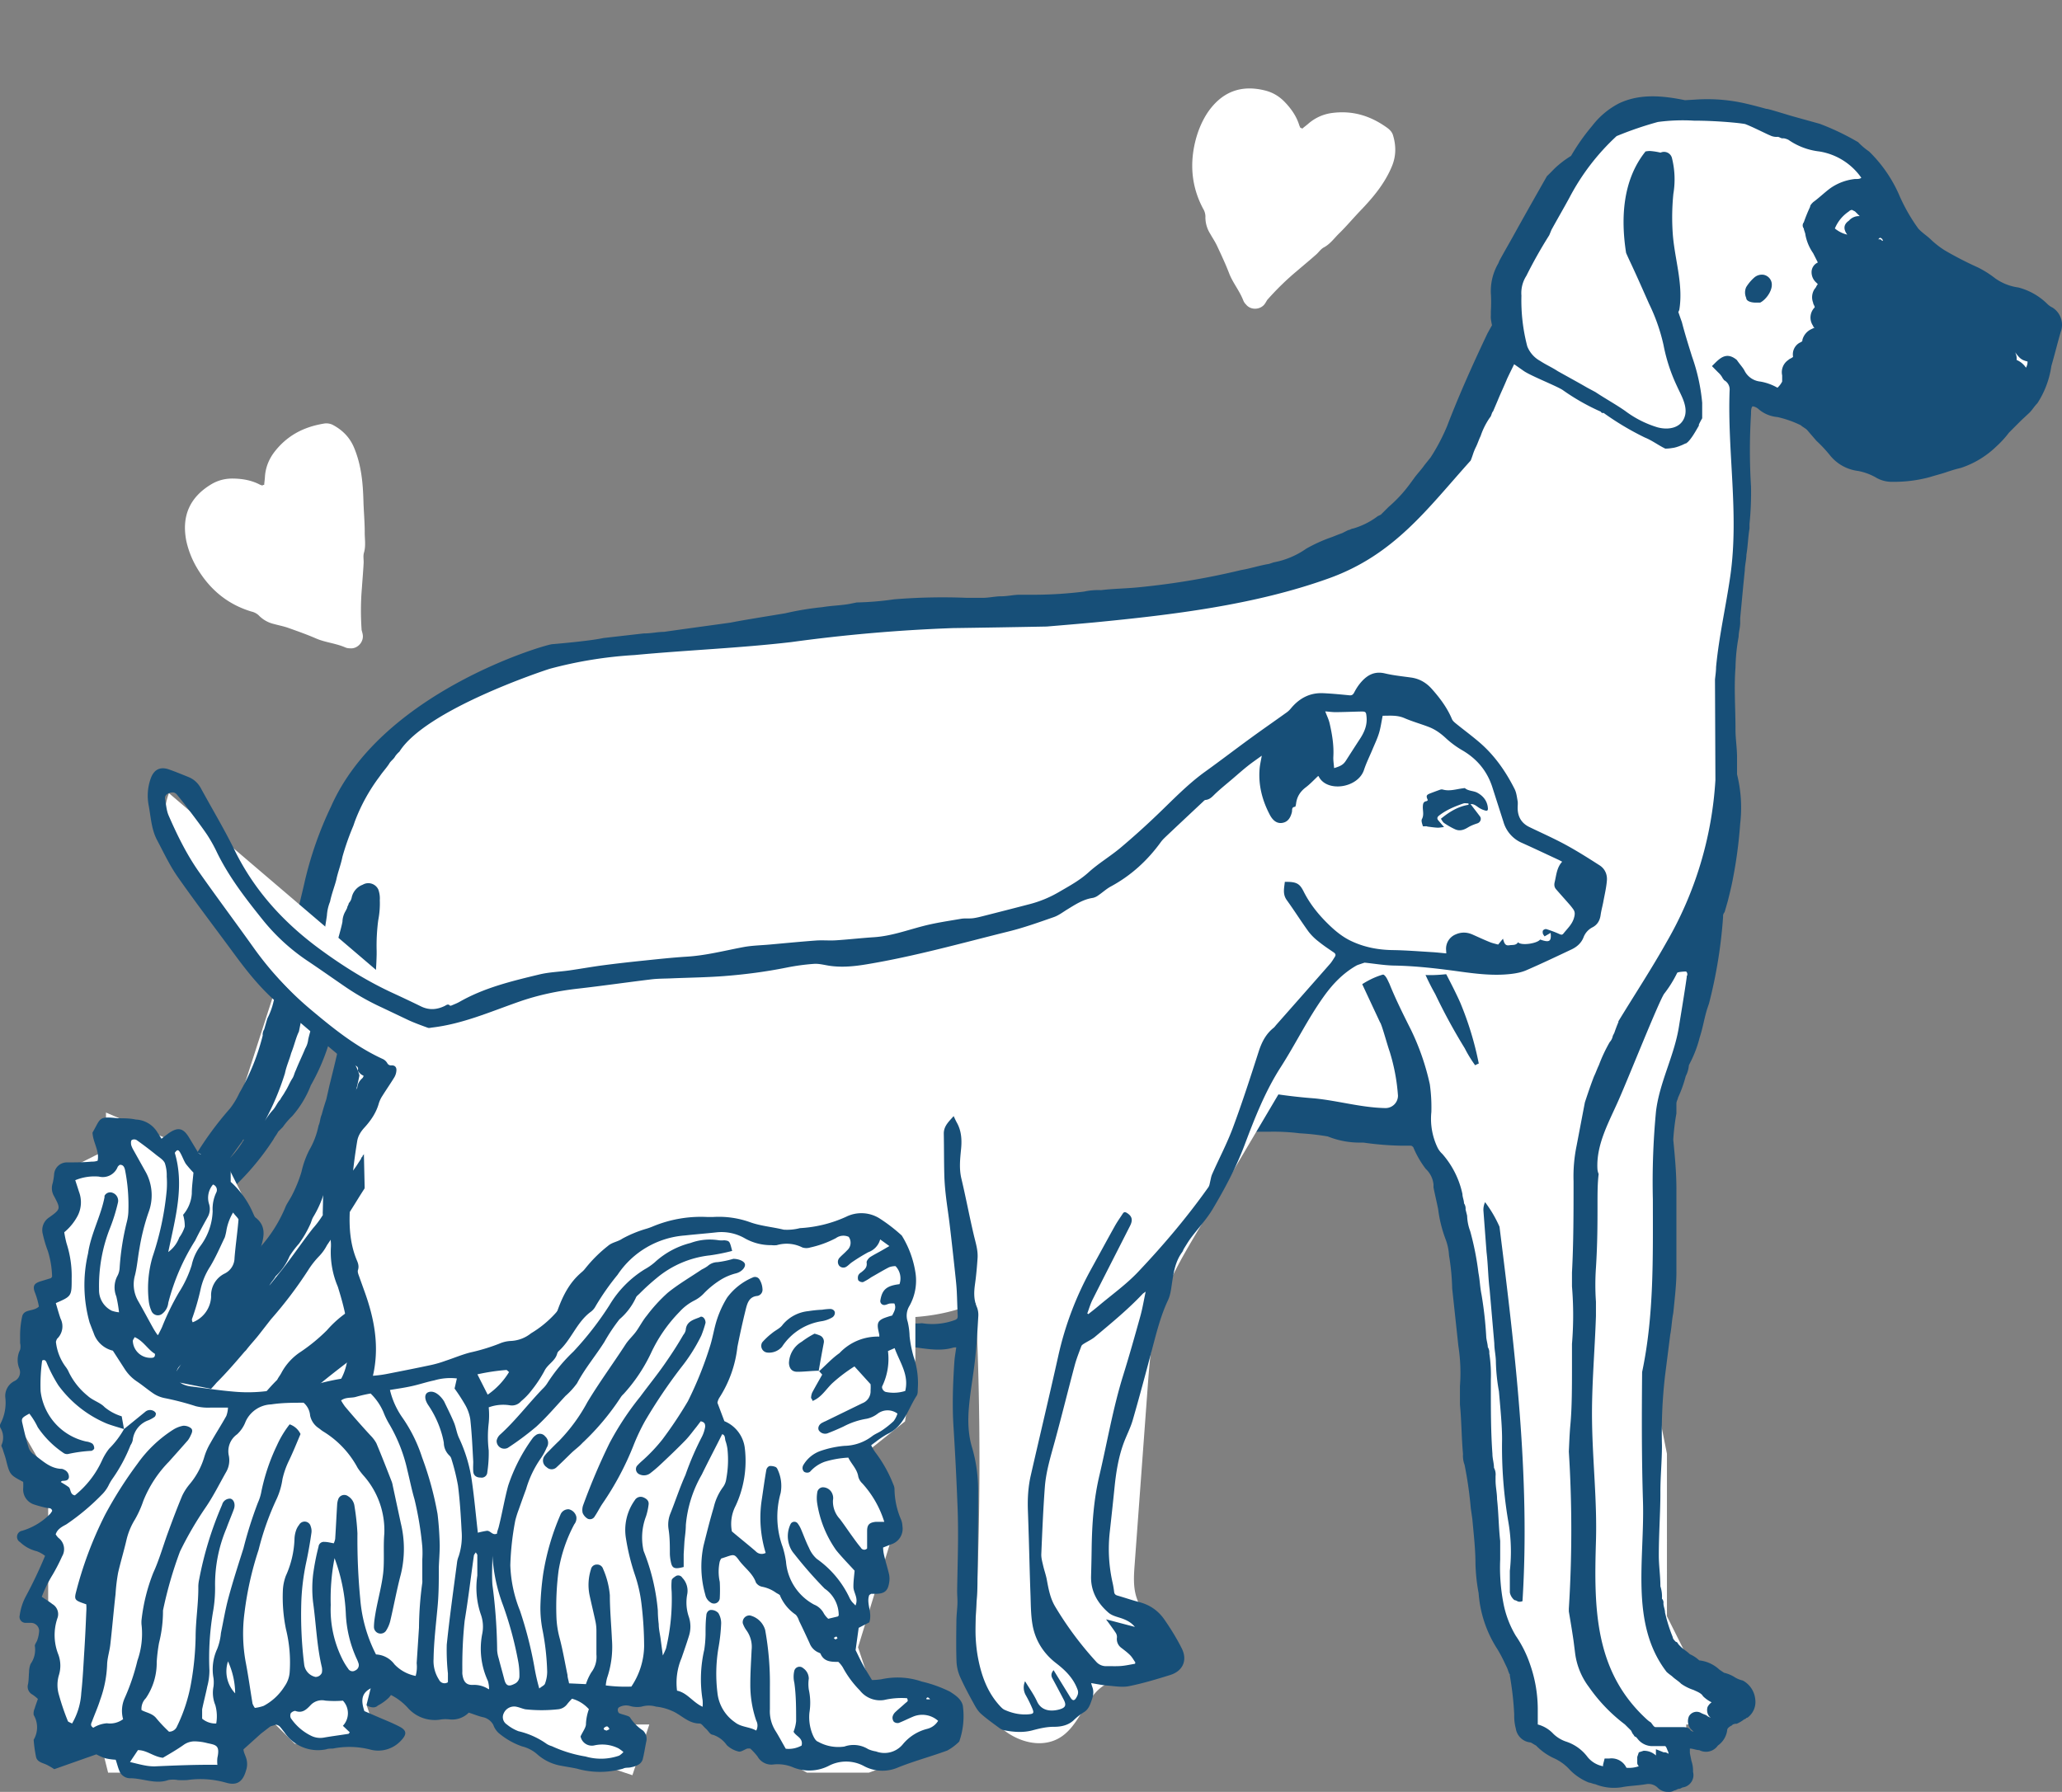 <svg width="107" height="93" fill="none" xmlns="http://www.w3.org/2000/svg"><rect width="100%" height="100%" fill="#808080" stroke="none"/><path d="M8 91.5L5 89l1-7.5v-6l1.5-2 8-10 3-7.5.5-10-2.5 8-1 2-1.5 1.5-1.5 1 5-15.5 4.5-5.5 6.5-3 9-1 19-1.5L70 29.5l4.5-4 4-9.5 3-6L85 6.5h5.5l6 2L98 12l7.5 5v2.5l-5.5 4-7-2.5-3.5-1.5v22l-1.5 7-2 9-1 13 1 5V84l1 2 2 3h-2v2l-1 .5h-3L79.5 89 78 84l-1-8-1-12.5-2.5-6h-8l-11-3.5-9-4H40l-4 2.5-2.5 5-5 6-7 7-4 5-1 4.5 1 4 1 3.5L14 86v-6l-1.5-4-1-1L9 81.5V91l-1 .5z" fill="#fff" stroke="#fff"/><path d="M106.511 15.965a1.006 1.006 0 01-.244-.162 3.334 3.334 0 00-1.531-.883 2.697 2.697 0 01-1.213-.482 5.186 5.186 0 00-.888-.559 18.551 18.551 0 01-1.715-.883 4.655 4.655 0 01-.724-.563c-.163-.162-.403-.32-.566-.482l-.081-.08a9.172 9.172 0 01-.97-1.685 7.143 7.143 0 00-1.59-2.325 3.484 3.484 0 01-.566-.481 12.94 12.94 0 00-1.998-.956l-1.384-.384c-.305-.085-1.377-.426-1.377-.388-.394-.11-.788-.213-1.187-.303a8.876 8.876 0 00-2.513-.179l-.527.03c-1.149-.234-2.34-.354-3.43.167a4.163 4.163 0 00-1.389 1.168c-.41.484-.775 1.004-1.093 1.553l-.098.064c-.258.165-.5.354-.725.562-.141.137-.274.286-.429.427-.52.913-1.036 1.827-1.547 2.742-.326.597-.596 1.054-.922 1.65l-.056.137a2.86 2.86 0 00-.386 1.544c.02.314.02.629 0 .943v.192a1.305 1.305 0 000 .183c.014.116.034.232.06.346l-.236.426c-.724 1.527-1.449 3.13-2.096 4.815-.235.565-.52 1.107-.853 1.62l-.322.402c-.163.238-.403.482-.566.72l-.24.325a7.07 7.07 0 01-1.05 1.121l-.163.162-.24.24-.163.08c-.385.292-.82.51-1.286.644-.081 0-.163.077-.244.077l-.322.162c-.24.081-.403.162-.643.243-.42.153-.825.34-1.213.559-.506.356-1.084.6-1.694.712l-.24.081c-.484.077-.969.239-1.453.32-1.7.41-3.426.703-5.166.878-.725.082-1.454.082-2.097.163a3.446 3.446 0 00-.887.076c-.804.1-1.613.154-2.422.162h-.897c-.321 0-.647.081-.968.081-.322 0-.643.081-.97.081h-.805a31.073 31.073 0 00-3.794.077 15.55 15.55 0 01-1.934.162l-.403.081c-.484.081-.887.081-1.372.162-.652.065-1.3.172-1.938.32l-1.453.239c-.485.081-.969.162-1.372.243-1.128.158-2.34.32-3.468.482-.326 0-.648.081-1.05.081l-2.097.239c-.729.162-2.662.32-2.662.32-.566.08-8.88 2.559-11.464 8.423a18.832 18.832 0 00-1.394 4.017 53.31 53.31 0 01-.459 1.856c-.167.614-.287 1.185-.484 1.919-.244.806-.403 1.527-.647 2.329a3.667 3.667 0 01-.322.882l-.163.563a.492.492 0 00-.077.32 11.514 11.514 0 01-1.213 2.986c-.13.284-.293.553-.485.802a17.008 17.008 0 00-1.774 2.41 5.09 5.09 0 01-.807 1.04l-.403.4c-.18.172-.342.36-.484.564-.322.32-.566.644-.887.963a1.732 1.732 0 01-.322.401c-.326.32-.566.725-.887 1.045l-.163.158c0 .081-.082.081-.163.243-.04.13-.04.27 0 .401a.577.577 0 00.484.243c.163 0 .326-.08.485-.08.179-.073.373-.1.566-.082a.43.43 0 00.321-.162l.485-.4c.28-.26.576-.5.887-.722l.163-.08a7.63 7.63 0 011.286-.965 2.16 2.16 0 00.647-.563l.485-.481a13.621 13.621 0 002.336-2.73c.082-.158.163-.239.245-.4l.24-.24c.142-.203.304-.392.484-.563a5.332 5.332 0 00.97-1.603c.363-.638.66-1.311.887-2.009l.163-.482c.158-.4.24-.802.403-1.203.092-.203.147-.421.162-.644 0-.08 0-.08.078-.157 0-.081.081-.081.081-.163.082-.32.24-.72.322-1.04a.633.633 0 01-.078.32c-.08.477-.162.96-.244 1.364a5.324 5.324 0 00-.159 1.122c-.162.964-.407 1.928-.647 2.892l-.163.72c-.077.24-.158.483-.24.802-.081.162-.081.401-.163.563a4.14 4.14 0 01-.484 1.28 4.78 4.78 0 00-.403 1.126 7.058 7.058 0 01-.485 1.202c-.081.163-.24.401-.321.563a7.361 7.361 0 01-1.286 2.086l-.245.32c-.26.336-.501.684-.724 1.045-.082.152-.19.288-.322.4l-.163.163c-.081.08-.163.157-.163.239l-.24.243c-.315.358-.611.732-.887 1.121l-.082.081c-.081.162-.24.243-.321.401-.145.25-.337.468-.566.644a6.902 6.902 0 00-.969 1.122c-.108.18-.244.343-.403.482l-.081.08-.403.402-.24.243-.326.32a5.17 5.17 0 00-.725.644l-.163.157c-.158.163-.24.32-.403.401l-.158.162c-.082.081-.245.162-.326.32a.24.24 0 00-.159.081.619.619 0 00-.326.162l-.077.077-.081.162v.644a9.543 9.543 0 00.081 1.523c.094 1.07.067 2.147-.081 3.211l-.163.644c-.082.24-.082.482-.163.721l-.159 1.126c-.081.482-.163.883-.244 1.365-.097.584-.15 1.174-.159 1.765 0 .802-.081 1.685-.081 2.56a5.983 5.983 0 00.158 2.085 1.276 1.276 0 00.73.964c.24.162.402.243.642.4l.485.244c.163.08.326.08.407.162.188.152.408.261.643.32.163 0 .244.08.403.157a1.101 1.101 0 001.213 0c.078-.076.159-.076.24-.157.082-.081.245-.081.322-.162.077-.081.163-.081.326-.081a.955.955 0 00.964-.802 1.19 1.19 0 00-.321-1.365.592.592 0 01-.159-.32l-.081-.482-.245-1.203a10.264 10.264 0 010-3.13c0-.324.082-.644.082-1.045-.008-.783.074-1.564.244-2.328a46.8 46.8 0 01.24-.721c.257-.453.447-.94.566-1.446.099-.527.261-1.04.485-1.527.12-.355.31-.683.561-.964.082.243.082.482.163.725.082.721.245 1.446.403 2.248.082.239.082.482.163.802v.239a.726.726 0 00.082.426l.077.32c0 .239.081.482.081.64.082.563.163 1.207.245 1.77.013.243-.015.486-.082.72-.099.42-.153.849-.163 1.28.023.273.077.542.163.802v.162a.951.951 0 00.403.563l.244.157c.16.082.403.163.562.244.648.238 1.213.481 1.857.72l.321.081a.736.736 0 00.407.081c.198.006.39.06.562.158.147.09.313.145.484.162.193-.013.386.015.566.081h.403l.163-.162c.159.081.403.162.566 0 .206-.106.395-.24.562-.4a.947.947 0 00.244-.883 3.39 3.39 0 00-1.535-1.847h-.081c-.159 0-.322-.158-.403-.401a1.147 1.147 0 01-.159-.563c-.06-.31-.17-.608-.326-.883a2.393 2.393 0 01-.403-1.203c-.017-.616.01-1.233.082-1.846 0-.32.081-.721.081-1.045.006-.76.114-1.516.322-2.248.081-.158.081-.32.163-.4.279-.29.473-.65.561-1.041l.082-.325c.081-.157.163-.4.244-.558.24-.405.403-.725.643-1.126l.163-.239a.082.082 0 01.082-.081l.081-.081.24-.32c.181-.2.343-.415.485-.644.081-.162.24-.239.321-.32a9.09 9.09 0 001.535-1.527c.192-.258.408-.5.643-.72l.163-.162c.31-.255.581-.552.806-.883.081-.162.244-.24.403-.401.407-.32.729-.644 1.132-.964l.24-.239c.244-.243.566-.482.81-.725l.077-.08c.391-.305.744-.654 1.05-1.042l.164-.243.969-1.202c.403-.482.887-.964 1.286-1.365.321-.32.643-.72.969-1.045l.081-.081c.24-.32.562-.64.806-.96.484-.725.969-1.526 1.372-2.247.159-.324.403-.725.643-1.126.144-.227.306-.443.484-.644a2.28 2.28 0 00.404-.559c.337-.512.715-.995 1.131-1.446.082-.08.159-.243.24-.32l.163-.243c0-.08.082-.08.082-.162.24-.239.484-.558.724-.802l.485-.482c.28-.258.576-.499.887-.72.163-.162.403-.32.566-.482.37-.299.815-.493 1.286-.563h.245c.24-.041.484-.041.724 0 .24.08.485.08.725.162.277.036.552.087.823.154.863.036 1.722.13 2.572.281 1.56.3 3.056.862 4.425 1.663 1.367.794 2.572 1.8 4 2.491.686.333 1.389.631 2.087.938l.378.09c.321.08.643.243.969.324.357.18.736.315 1.127.4l.729.24.643.243c.366.142.745.249 1.132.32.72.095 1.425.284 2.096.563.469.155.96.236 1.454.238h1.05c.539-.013 1.078.014 1.612.081.487.027.972.081 1.453.163.513.206 1.06.314 1.612.32h.245c.667.097 1.34.151 2.015.161h.403c.081 0 .081 0 .163.077.165.402.383.78.647 1.126.227.21.37.495.403.802v.162c.081.4.159.72.24 1.122.069.55.204 1.09.403 1.608.093.258.148.528.163.801.095.564.15 1.135.163 1.706l.321 2.986c.107.69.135 1.39.082 2.085v.964c.081.802.081 1.706.159 2.56-.014.19.014.382.081.562.15.743.256 1.493.322 2.248l.081.563c.081.882.163 1.603.163 2.328.014.511.068 1.02.163 1.523a6.157 6.157 0 00.964 2.891c.15.245.284.499.403.76l.078.162c.081.157.081.239.162.4.125.69.206 1.386.24 2.086-.008.244.019.489.082.725a.852.852 0 00.729.72c.077 0 .159.082.321.163.255.265.556.481.888.64.34.147.643.366.887.644.276.276.606.494.97.64.08 0 .24.08.32.08.435.178.909.234 1.373.162.403-.08.806-.08 1.286-.161a.682.682 0 01.566.162.73.73 0 00.566.238.5.5 0 00.321-.076c.082 0 .163-.081.245-.081.081 0 .158-.082.24-.082a.648.648 0 00.484-.801 1.54 1.54 0 00-.081-.563l-.082-.401v-.243c.163 0 .326.08.485.08a.75.75 0 00.969-.238 1.154 1.154 0 00.484-.806c0-.077.081-.158.244-.239a.287.287 0 01.24-.081c.145-.061.28-.141.403-.239.082 0 .082-.08.163-.08a1.008 1.008 0 00.403-.965 1.236 1.236 0 00-.647-.964 1.366 1.366 0 01-.403-.162 1.752 1.752 0 00-.566-.239l-.24-.161a1.822 1.822 0 00-1.05-.483 1.714 1.714 0 00-.485-.32c-.159-.157-.321-.238-.484-.4l-.078-.081c-.08-.081-.08-.158-.162-.158-.082-.081-.163-.162-.163-.243a8.219 8.219 0 01-.403-1.28c0-.162-.082-.32-.082-.482a.29.29 0 00-.077-.238 1.74 1.74 0 00-.081-.644c0-.563-.082-1.045-.082-1.604 0-1.126.082-2.248.082-3.212v-.08c0-.802.081-1.608.081-2.41a25.765 25.765 0 01.159-3.613l.27-2.132c.077-.4.077-.72.158-1.126.082-.802.163-1.523.163-2.086V61.71c0-.883-.081-1.706-.163-2.559.028-.458.083-.913.163-1.365v-.494c0-.158.082-.24.082-.32.168-.361.303-.737.403-1.122.091-.175.147-.366.163-.563l.158-.32c.17-.361.306-.738.403-1.126.163-.482.245-1.045.403-1.526l.082-.24c.38-1.472.624-2.977.729-4.495a.294.294 0 01.077-.238l.163-.563c.081-.325.163-.644.244-1.045.197-.986.332-1.983.403-2.986.1-.855.045-1.722-.163-2.559v-.882c0-.482-.081-.964-.081-1.446v-.077c0-1.045-.082-2.09 0-3.13.01-.54.064-1.078.163-1.608 0-.24.081-.482.081-.721v-.243c.077-.802.159-1.706.24-2.487 0-.243.082-.563.082-.801.081-.482.081-.883.162-1.365v-.243c.065-.64.09-1.285.078-1.928a30.716 30.716 0 010-3.77c0-.162 0-.324.081-.401a.584.584 0 01.322.158c.273.23.612.37.969.4.42.094.827.237 1.213.427.077.077.24.158.321.239l.485.563c.257.238.496.495.716.768.361.445.882.732 1.453.801.311.06.61.167.888.32.266.165.574.25.887.243a7.039 7.039 0 001.938-.243c.24-.077.566-.158.806-.239.24-.08.484-.162.806-.238a4.806 4.806 0 001.856-1.126c.236-.215.451-.45.643-.704l.322-.324.321-.32.429-.4c.159-.163.24-.32.403-.483.38-.582.627-1.24.725-1.928.163-.558.321-1.202.484-1.765a1.06 1.06 0 00-.42-1.271zM11.935 60.102c.245-.32.403-.563.648-.883a.08.08 0 01.081-.08c-.203.349-.447.673-.729.963zm23.58-6.58c-.081.08-.081.157-.163.32l-.566.724c-.321.401-.566.721-.887 1.122a13.244 13.244 0 00-1.454 2.248 14.15 14.15 0 01-1.933 2.985c-.485.482-.892.964-1.372 1.446a15.57 15.57 0 00-1.616 1.928 8.846 8.846 0 01-1.694 1.765c-.163.162-.403.32-.566.482l-.163.162c-.342.411-.75.763-1.209 1.04a1.43 1.43 0 00-.484.483c-.305.413-.656.79-1.046 1.126a4.533 4.533 0 00-.81.964l-.16.239c-.302.34-.626.662-.968.963a4.84 4.84 0 00-.647.644c-.24.246-.456.515-.643.802a2.221 2.221 0 00-.403.563c-.082.077-.082.158-.163.239 0 .081-.082.081-.082.162l-.163.239a2.98 2.98 0 00-.561 1.126c-.163 0-.485.158-.566.64v.243c.033.519-.05 1.039-.245 1.522-.184.737-.292 1.49-.321 2.248v.644c0 .4-.082.802-.082 1.28-.013.376.014.754.082 1.125.078.454.242.888.484 1.28l.082.157c.081.162.163.243.163.401.001.336.083.667.24.964v.538a1.35 1.35 0 00.484 1.126l-.081.157c-.159 0-.322-.08-.485-.08l-.484-.24c-.24-.4-.24-.644-.485-.801a.86.86 0 00-.565-.162.43.43 0 00-.404.243 3.87 3.87 0 01-1.209-.482c-.081 0-.081-.081-.081-.243-.057-.35-.03-.709.082-1.045a4.367 4.367 0 00.08-1.766v-.077c0-.243-.08-.482-.08-.725l-.082-.882c-.081-.401-.081-.802-.159-1.203-.014-.3-.069-.597-.163-.883l-.162-.725c0-.158-.082-.239-.082-.401h.064c-.141-.38-.24-.76-.355-1.164-.116-.406-.378-.892-.24-1.395.18-.499.473-.95.857-1.318.364-.4.729-.802 1.123-1.181 1.56-1.501 3.353-2.73 5.05-4.073.373-.704 1.192-1.228 1.715-1.749 1.064-1.01 2.002-2.132 3.027-3.198 1.025-1.067 2.187-2.133 3.194-3.306 1.008-1.173 1.852-2.354 2.894-3.437.219-.23 2.178-2.069 2.825-2.713a7.16 7.16 0 011.454-1.202l.24-.163.081-.076a.578.578 0 00-.15.35h.013zm52.012-2.866v.055c-.09.67-.36 2.29-.403 2.559-.236 1.514-1.007 2.883-1.192 4.41a38.747 38.747 0 00-.163 4.572c0 2.985.065 6.013-.557 8.956-.021 2.218-.026 4.427.043 6.67.099 3.05-.694 6.398 1.23 8.897.086.076.176.147.27.213.16.158.322.239.485.401.197.138.414.245.643.32.163.08.403.162.485.32.131.13.283.238.45.32a.679.679 0 00-.21.243.539.539 0 00.081.482l.082.08-.163-.08c-.078-.081-.159-.081-.322-.162a.458.458 0 00-.643.162.646.646 0 00.077.644l.163.157a.284.284 0 01-.163-.08c-.077-.158-.321-.158-.403-.158h-1.372c-.081 0-.081 0-.158-.081l-.116-.158a1.285 1.285 0 01-.202-.15c-2.743-2.499-2.756-5.783-2.653-9.246.064-2.077-.172-4.124-.202-6.2-.03-1.835.142-3.665.202-5.503v-.738c-.041-.587-.041-1.177 0-1.765.081-1.28.081-2.329.081-3.293 0-.571 0-1.092.06-1.573a.8.8 0 01-.064-.26c-.069-1.28.6-2.44 1.102-3.583.553-1.254 2.04-5.003 2.353-5.502.264-.336.49-.7.678-1.083 0-.068.467-.085.467-.081a.18.18 0 01.064.15.078.078 0 000 .033.13.13 0 01-.03.052zm8.412-39.2c-.24.163-.322.402-.082.722a1.563 1.563 0 01-.643-.32c.149-.36.4-.667.725-.883a.254.254 0 01.163-.081l.158.08.245.244a.68.68 0 00-.566.239zm.321-2.166a2.722 2.722 0 00-1.286.482c-.321.239-.562.482-.887.72-.082.082-.159.163-.159.244a8.164 8.164 0 00-.326.802.25.25 0 000 .32c0 .08.082.243.082.32.064.346.201.674.403.963l.244.482a.549.549 0 00-.326.482.721.721 0 00.245.563l.081.081c-.081.081-.081.158-.163.24a.778.778 0 00-.081.724c0 .077.081.158.081.239a.75.75 0 00-.081.964.083.083 0 00.023.057.082.082 0 00.058.024l-.163.08a.858.858 0 00-.476.56c0 .08 0 .08-.163.162a.692.692 0 00-.321.72c-.082.082-.163.082-.245.163a.764.764 0 00-.321.801v.32c-.062.12-.145.229-.244.32a2.732 2.732 0 00-.888-.32 1.031 1.031 0 01-.819-.559c-.081-.162-.24-.324-.403-.563-.484-.4-.806-.162-1.132.163l-.158.157.321.325c.102.09.185.198.245.32a.49.49 0 01.064.085.547.547 0 01.287.537c-.12 3.207.493 6.397.039 9.605-.227 1.59-.592 3.151-.742 4.75 0 .218-.034.427-.056.645l.022 5.216a19.027 19.027 0 01-2.534 8.41c-.784 1.399-1.668 2.742-2.5 4.111v.043a7.98 7.98 0 00-.21.554l-.08.158a.639.639 0 01-.16.324 7.991 7.991 0 00-.565 1.203c-.082.162-.163.401-.245.563-.158.401-.321.883-.48 1.365l-.429 2.247a7.913 7.913 0 00-.158 1.847c0 1.604 0 3.207-.082 4.734v.721c.082.993.082 1.992 0 2.985v1.045c0 1.203 0 2.248-.081 3.13-.043.457-.06.935-.082 1.412.17 2.715.17 5.436 0 8.15v.15c.082.482.163.964.245 1.527l.081.64a3.7 3.7 0 00.725 1.765 8.58 8.58 0 001.856 1.928l.322.32.081.162c.082.08.082.162.163.162l.077.08a.972.972 0 00.729.402h.725c.081.077.081.158.163.32v.085a.302.302 0 00-.245-.081l-.403-.162v.324a.907.907 0 00-.643-.243l-.244.08-.082.24v.324c.008.06.037.116.082.158a1.55 1.55 0 01-.643.08.855.855 0 00-.888-.481h-.244l-.082.324v.077a1.352 1.352 0 01-.806-.482 2.263 2.263 0 00-1.127-.802 1.752 1.752 0 01-.648-.4 1.691 1.691 0 00-.806-.483v-.819a7.087 7.087 0 00-.415-2.345 6.009 6.009 0 00-.73-1.446 5.191 5.191 0 01-.642-1.706 9.758 9.758 0 01-.163-2.248v-.964c-.082-.72-.082-1.445-.163-2.166 0-.32-.077-.644-.077-.964v-.239a.727.727 0 00-.082-.426c0-.24-.081-.478-.081-.721-.082-1.122-.082-2.248-.082-3.45v-.401a7.231 7.231 0 00-.081-1.365.506.506 0 00-.077-.324c0-.158-.082-.401-.082-.559a19.68 19.68 0 00-.244-2.17c-.082-.402-.082-.722-.159-1.123a14.712 14.712 0 00-.428-2.166 2.471 2.471 0 01-.16-.806l-.08-.32a.476.476 0 00-.082-.32c0-.162-.081-.32-.081-.482a4.602 4.602 0 00-1.047-2.085 1.118 1.118 0 01-.244-.324 3.452 3.452 0 01-.322-1.847 8.56 8.56 0 00-.08-1.442 12.655 12.655 0 00-.97-2.81c-.403-.802-.806-1.608-1.127-2.41-.082-.158-.163-.4-.326-.482a.958.958 0 00-.403-.4.602.602 0 00-.725 0 .428.428 0 00-.081.643l1.05 2.248c.082.08.369 1.151.502 1.527.23.74.374 1.504.428 2.277a.646.646 0 01-.647.644c-1.243-.021-2.448-.38-3.683-.503a27.025 27.025 0 01-3.43-.478c-1.92-.426-3.776-1.117-5.671-1.655a9.786 9.786 0 01-.858-.162.609.609 0 01-.188-.042h-.035c-1.286-.35-2.41-1.11-3.567-1.706-.343-.18-.69-.346-1.041-.508a3.69 3.69 0 01-.468-.192c-.403-.157-.806-.32-1.05-.4-.245-.082-1.003-.504-1.205-.59l-.369-.174a45.82 45.82 0 00-5.337-1.62 10.34 10.34 0 00-4.48-.188c-1.102.247-3.859.993-4.047 1.083-.472.205-.935.426-1.39.665-.832.455-1.619.987-2.349 1.591-.651.525-1.329 1.05-1.95 1.612a2.3 2.3 0 01-.498.512l-.09.09a5.734 5.734 0 01-.531.58c-.097.119-.186.244-.266.375-.163.158-.326.4-.485.559a20.51 20.51 0 00-1.693 2.41 3.128 3.128 0 01-.729.963c-.342.358-.665.732-.969 1.122 0 .08-.077.08-.158.162a8.48 8.48 0 00-.81.964c-.078.08-.16.239-.24.32-.567.725-1.133 1.364-1.694 2.008l-.163.158c-.24.243-.403.482-.643.725l-.326.401a3.474 3.474 0 01-.887.72c-.413.245-.793.542-1.128.884-.17.25-.432.423-.729.482a5.669 5.669 0 00-1.775 1.364c-.42.419-.879.796-1.372 1.126a2.991 2.991 0 00-.969 1.045c-.077.158-.158.24-.24.401-.566.559-1.05 1.203-1.534 1.766l-.562.64c-.26.26-.478.557-.648.882-.162.243-.321.563-.565.883-.161.197-.296.414-.403.644a8.46 8.46 0 00-.888 2.487 1.76 1.76 0 01-.403.963c-.264.381-.43.82-.484 1.28a17.084 17.084 0 00-.24 2.81v.325c-.095.691-.15 1.387-.163 2.085a16.02 16.02 0 00.484 3.45 3.9 3.9 0 00.24.563l.082.081h-.24a.43.43 0 00-.326.158l-.159.162.159.32a1.75 1.75 0 01-.322-.4 1.198 1.198 0 00-1.05-.483.487.487 0 00-.322.082.428.428 0 00-.24.4v.081a2.47 2.47 0 01-.647-.32c-.082-.08-.24-.161-.322-.243a.54.54 0 01-.403-.558 11.179 11.179 0 01-.081-1.608c.07-.451.097-.908.081-1.365v-.563a4.74 4.74 0 01.159-1.522c0-.162.081-.32.081-.482 0-.162.082-.243.082-.401l.081-.324c.159-.96.322-2.005.485-2.986.09-.395.144-.798.158-1.203.081-.85.081-1.707 0-2.558v-.478a2.996 2.996 0 00-.081-.806v-.239c.108-.25.274-.47.484-.644.065-.081.133-.158.202-.235-.159.35.056.576.201.798l.082.081h.163a.862.862 0 00.724-.4 9.1 9.1 0 01.888-.884l.729-.725c.484-.482.969-.883 1.371-1.365.485-.481.97-1.04 1.45-1.603l.081-.081c.244-.32.485-.563.729-.883l.561-.72a21.619 21.619 0 001.938-2.56c.163-.259.353-.5.566-.72.161-.168.297-.358.403-.563.322-.482.725-1.045 1.05-1.527.326-.482.644-1.04.97-1.523l.561-.964a.425.425 0 00.082-.482c0-.162-.159-.239-.322-.32l-.244-.08-.24.238c0 .081-.082.081-.082.162l-.159.243c-.244.401-.565.721-.81 1.122a6.61 6.61 0 00-.643.964l-.244.482-.159.158a4.773 4.773 0 01-.484.644c-.566.72-1.05 1.446-1.617 2.166l-.643.802c.077-.158.24-.32.322-.478.312-.294.559-.65.724-1.044.143-.228.305-.444.485-.644a5.76 5.76 0 00.566-.964c.081-.158.081-.24.163-.401.29-.472.508-.986.643-1.523.081-.243.244-.563.326-.806l.24-.559c.09-.146.145-.31.163-.482a9.7 9.7 0 00.403-1.607l.24-.802c.244-.802.403-1.604.566-2.41l.081-.477c.159-.964.403-1.928.485-2.986a18 18 0 00.158-2.005v-.162a10.12 10.12 0 01.082-1.607c.067-.343.095-.692.081-1.041a1.353 1.353 0 00-.081-.563.573.573 0 00-.806-.239.912.912 0 00-.566.64.61.61 0 01-.159.32c0 .08-.081.162-.081.243l-.082.162c-.102.169-.158.362-.163.559-.077.4-.24.883-.321 1.28-.163.481-.24 1.044-.403 1.526-.082.243-.163.4-.245.644 0 .077-.077.239-.077.32l-.244.802c-.082.162-.082.32-.159.482-.135.34-.244.688-.326 1.044-.018.17-.072.335-.158.482-.163.401-.326.721-.485 1.122-.081.162-.081.243-.163.4-.163.244-.24.483-.403.726-.081.158-.163.239-.244.4-.159.159-.24.402-.403.564a3.59 3.59 0 00-.403.558c.431-.792.783-1.625 1.05-2.486.082-.4.24-.725.322-1.045.163-.4.244-.802.403-1.121l.081-.401c.15-.627.34-1.244.566-1.847.352-1.24.622-2.5.806-3.774.015-.248.07-.491.163-.721.082-.405.24-.806.322-1.126.081-.401.244-.802.321-1.203.154-.547.343-1.084.566-1.608l.082-.239a9.367 9.367 0 011.286-2.328c.163-.24.321-.401.484-.644.082-.158.24-.24.322-.401.063-.088.137-.168.218-.239 1.364-2.17 7.434-4.184 7.803-4.299a21.809 21.809 0 014.395-.712c2.713-.256 5.436-.358 8.145-.674a83.661 83.661 0 018.377-.725 924.24 924.24 0 004.866-.081c.82-.068 1.642-.137 2.461-.213 4.047-.393 8.317-.9 12.163-2.282 3.43-1.224 5.145-3.642 7.378-6.12.043-.103.077-.205.112-.307.034-.103.081-.24.163-.401.081-.162.158-.401.24-.563.114-.343.277-.668.484-.964.082-.081.082-.239.163-.32l.24-.563c.163-.4.322-.72.485-1.121.115-.248.244-.504.368-.76l.493.346c.352.251 1.715.785 2.028.994.62.44 1.284.817 1.98 1.125a.103.103 0 00.138.06c.677.487 1.394.915 2.144 1.28.373.149.698.4 1.059.575.108 0 .215-.008.321-.025l.142-.022.115-.03.116-.038.176-.068.18-.085h.026l.098-.077.09-.098c.072-.09.14-.184.202-.282.068-.106.133-.217.197-.328l.081-.14v-.056c.052-.111.109-.22.172-.324v-.806a9.827 9.827 0 00-.527-2.397c-.185-.593-.373-1.19-.528-1.792-.064-.174-.124-.35-.184-.524a.35.35 0 00.056-.14c.21-1.34-.262-2.64-.348-3.976-.044-.67-.032-1.344.035-2.013a4.555 4.555 0 00-.078-1.88.425.425 0 00-.41-.3.43.43 0 00-.177.04 3.396 3.396 0 00-.553-.086 1.202 1.202 0 00-.248.03h.017c-1.18 1.475-1.287 3.446-1.004 5.258.086.2.18.401.275.602.317.678.617 1.364.922 2.051.332.68.582 1.395.746 2.133a8.92 8.92 0 00.698 2.132c.202.452.523.96.43 1.471-.147.704-.858.828-1.454.661a5.378 5.378 0 01-1.672-.852c-.498-.346-1.03-.636-1.535-.973l-.429-.23c-.463-.269-1.059-.593-1.522-.853-.321-.21-.6-.324-.917-.533a1.49 1.49 0 01-.669-.755 9.38 9.38 0 01-.304-2.636c-.03-.361.06-.722.257-1.028.36-.722.756-1.425 1.187-2.107l.116-.281c.326-.593.596-1.053.922-1.65a11.78 11.78 0 012.456-3.212 18.275 18.275 0 012.144-.734 9.769 9.769 0 011.87-.068c.6 0 1.2.03 1.796.077.291.026.583.051.857.098.364.132 1.205.563 1.286.584a.732.732 0 00.403.081c.082 0 .163.077.245.077h.081a.831.831 0 01.24.081c.475.33 1.024.536 1.6.601a3.29 3.29 0 012.177 1.365c-.081.064-.163.064-.326.064zm1.286 3.13h-.081l.081-.08a.176.176 0 01.159.162c-.073 0-.073-.081-.15-.081h-.009zm7.666 6.343a.599.599 0 01-.082.32 1.087 1.087 0 00-.484-.401.716.716 0 00-.081-.401c.244.32.321.4.647.482z" fill="#174F78"/><path d="M77.813 63.672a6.252 6.252 0 00-.75-1.28.942.942 0 00-.087.427l.163 2.167c.078.644.078 1.28.159 1.927l.244 2.81c0 .32.082.64.082.965.012.51.065 1.02.158 1.522.082.964.163 1.766.163 2.491a22.988 22.988 0 00.322 4.265c.148.845.175 1.706.081 2.559v1.122c.03.157.115.3.24.4.082 0 .163.082.245.082a.35.35 0 00.171-.03c.408-6.428-.394-13.064-1.192-19.427zM76.548 55.287c.06-.035.123-.065.188-.09a16.624 16.624 0 00-.956-3.147c-.467-1.053-1.093-2.102-1.564-3.186a.66.66 0 00-.386.081.573.573 0 00-.245.482v.081c.016.195.072.385.163.559.207.525.45 1.035.729 1.527.46.963.97 1.901 1.53 2.81.156.309.337.604.54.883zM91.501 14.259a.605.605 0 00-.484.158c-.157.14-.292.303-.403.482a.68.68 0 000 .563c0 .162.24.243.484.243h.24c.326-.162.73-.725.567-1.126a.526.526 0 00-.404-.32z" fill="#174F78"/><path fill-rule="evenodd" clip-rule="evenodd" d="M67.57 6.68c.104-.088.197-.155.301-.243a2.323 2.323 0 011.236-.571c1.084-.147 2.021.146 2.893.779.123.093.234.21.282.364.17.55.168 1.096-.06 1.637-.38.907-.988 1.622-1.658 2.318-.356.374-.7.782-1.062 1.138-.261.25-.468.559-.807.739-.161.088-.262.25-.395.367-.326.289-.656.56-.998.854-.54.45-1.046.945-1.507 1.463-.058.056-.089.14-.142.214-.213.348-.748.382-.996.063a.584.584 0 01-.138-.201c-.193-.505-.547-.922-.735-1.41-.187-.487-.404-.947-.626-1.424-.108-.23-.246-.431-.372-.656a1.594 1.594 0 01-.235-.886.805.805 0 00-.121-.396c-.627-1.179-.706-2.415-.358-3.67.136-.475.334-.93.605-1.335.73-1.053 1.717-1.453 3.006-1.118.39.105.714.305.992.596.333.348.603.735.746 1.199.015.051.048.098.064.15.012-.023.03-.029.085.03z" fill="#fff"/><g clip-path="url(#clip0_1063_1516)"><path fill-rule="evenodd" clip-rule="evenodd" d="M13.708 25.167c.01-.136.028-.249.038-.385.023-.475.182-.899.46-1.281.657-.875 1.523-1.337 2.587-1.514a.748.748 0 01.457.055c.51.266.898.65 1.123 1.192.38.908.462 1.842.487 2.809.017.515.065 1.047.066 1.554-.006.362.069.725-.041 1.094-.05.176-.006.362-.016.539-.023.434-.061.86-.092 1.31-.059.7-.062 1.408-.016 2.1-.001.081.038.162.053.251.098.396-.253.801-.654.755a.583.583 0 01-.24-.044c-.496-.217-1.042-.258-1.52-.466-.48-.209-.959-.377-1.454-.553-.24-.084-.48-.128-.728-.197a1.595 1.595 0 01-.797-.454.805.805 0 00-.367-.191c-1.28-.382-2.215-1.193-2.865-2.321a4.734 4.734 0 01-.526-1.369c-.238-1.259.17-2.242 1.314-2.925.348-.204.72-.295 1.12-.289.483.007.948.087 1.378.31.048.026.104.035.152.06-.008-.025 0-.04.08-.04z" fill="#fff"/></g><g clip-path="url(#clip1_1063_1516)" fill-rule="evenodd" clip-rule="evenodd"><path d="M17.835 87.57l-3.687 1.072c-.743-4.54-1.379-9.603 1.242-13.383 1.077-1.554 2.66-2.798 3.299-4.577.406-1.131.384-2.365.357-3.566l-.219-9.719c-.014-.615-.03-1.243-.25-1.817-.25-.653-.74-1.18-1.22-1.688l-5.973-6.342c-1.667-1.77-3.465-4.107-2.619-6.386L20.288 51c.933.797 1.907 1.616 3.091 1.94 1.345.368 2.771.046 4.124-.29 4.232-1.053 8.455-2.26 12.801-2.605 2.047-.161 4.117-.131 6.137-.502 2.655-.489 5.134-1.654 7.532-2.896A109.194 109.194 0 0069.446 36.9c.703-.53 1.443-1.087 2.315-1.207 1.632-.226 2.565 1.541 3.8 2.63 1.905 1.678 2.095 3.236 3.061 4.57.765 1.056 1.89 1.478 2.891 2.312.692.577.364 1.626.178 2.508-.153.725-.857 1.178-1.499 1.548l-2.55 1.472c-.45.26-.815-.379-1.333-.324-1.004.108-2.01.318-3 .112-2.469-.514-4.428 1.979-5.712 4.15l-5.48 9.266c-.745 1.26-1.497 2.534-1.932 3.931-.427 1.373-.535 2.822-.64 4.256l-.666 9.067c-.042.57-.082 1.154.09 1.697.426 1.353 2.05 2.798 1.059 3.814-.6.616-1.652.308-2.451.623-1.16.458-1.43 2.034-2.44 2.766-1.262.917-3.173.06-3.92-1.309-.747-1.369-.67-3.02-.595-4.578.27-5.524.272-11.061.008-16.585-4.362 1.85-9.276-.1-13.89-1.171-1.271-.295-2.615-.52-3.868-.154-3.29.963-4.254 5.261-7.029 7.276-1.835 1.332-4.416 1.617-5.835 3.386-1.783 2.222-.7 5.715 1.431 7.605.17.151.351.303.442.51.322.733-.648 1.375-1.443 1.457-.796.083-1.777.08-2.154.787" fill="#fff"/><path d="M71.867 34.95c.444.105.902.15 1.355.214.434.06.787.266 1.073.587.423.475.802.98 1.051 1.574.04.091.132.168.214.234.399.323.812.628 1.201.961.788.674 1.37 1.51 1.833 2.428.095.188.119.414.157.625.02.117.001.24.002.362.003.451.195.788.608.988.624.303 1.26.583 1.87.914.608.33 1.195.702 1.778 1.076.27.174.4.469.375.78-.029.376-.12.747-.188 1.12-.042.223-.106.444-.137.67-.038.284-.162.505-.414.64a.968.968 0 00-.473.523c-.115.297-.344.497-.623.629-.78.368-1.56.74-2.35 1.082-.254.11-.543.163-.821.194-.87.096-1.733-.005-2.595-.123-1.135-.156-2.272-.294-3.42-.315-.516-.008-1.028-.098-1.553-.152-.051.017-.127.041-.201.068-.08.028-.163.05-.234.09-.676.389-1.197.926-1.656 1.561-.851 1.18-1.48 2.489-2.262 3.707-.812 1.265-1.351 2.65-1.877 4.045-.438 1.162-1.02 2.256-1.652 3.317-.315.53-.748.99-1.121 1.487-.135.18-.25.377-.37.568-.034.056-.05.125-.089.177-.375.507-.457 1.104-.545 1.703-.039.267-.077.548-.19.787-.401.852-.617 1.76-.858 2.662-.317 1.194-.634 2.387-.977 3.573-.122.42-.334.813-.483 1.227-.266.741-.386 1.515-.464 2.296-.077.762-.16 1.523-.244 2.284-.1.896-.047 1.782.153 2.66.033.148.056.297.074.446.013.113.072.163.177.193.388.112.77.244 1.16.347.54.144.968.455 1.275.902.329.475.635.971.895 1.486.312.62.06 1.183-.602 1.387-.701.217-1.406.432-2.124.576-.362.073-.756.001-1.134-.029-.273-.021-.545-.081-.84-.128.02.069.034.133.058.194.089.232.057.447-.027.682-.088.252-.168.49-.407.634a3.1 3.1 0 00-.534.42c-.272.257-.649.339-1.009.337-.389-.002-.753.085-1.118.182-.486.13-.969.093-1.452.004a.652.652 0 01-.263-.115c-.325-.239-.656-.473-.958-.74-.153-.136-.268-.325-.368-.509-.25-.455-.498-.912-.71-1.385a2.23 2.23 0 01-.197-.797c-.027-.712-.016-1.425-.007-2.138.003-.301.044-.602.054-.903.007-.229-.019-.458-.015-.687.012-.851.039-1.703.045-2.554.004-.64-.002-1.28-.03-1.919a169.37 169.37 0 00-.2-3.941c-.077-1.149-.036-2.293.04-3.438.016-.245.063-.488.098-.753-.06.004-.108 0-.15.012-.546.165-1.094.106-1.647.034-1.659-.218-3.238-.734-4.82-1.247a8.878 8.878 0 00-2.463-.445c-.614-.02-1.225-.112-1.838-.157-.41-.03-.82-.043-1.23-.047-.64-.006-1.282.013-1.922.001-1.106-.022-2.2-.153-3.268-.454-.388-.109-.78-.208-1.166-.325a.378.378 0 00-.396.085 1.76 1.76 0 00-.557.847c-.328 1.065-.93 1.982-1.669 2.792-.724.794-1.522 1.519-2.276 2.285-.532.541-1.149.957-1.81 1.316-.704.383-1.421.748-2.105 1.164-.603.368-1.17.795-1.75 1.2-.273.19-.477.445-.602.753-.387.957-.761 1.922-.887 2.951-.052.425.017.864.031 1.297 0 .011.009.023.008.035-.058.458.252.653.593.82.42.206.82.437 1.148.779.506.529.809 1.166.998 1.862.01.04-.047.13-.092.147-.4.15-.8.301-1.208.43-.39.124-.787.227-1.184.328-.615.155-1.228.165-1.833-.055-.093-.034-.188-.06-.283-.091l-.02.041.274.194c.441.292.863.612 1.14 1.07.15.248.277.53.325.811.076.441-.145.76-.563.917a1.644 1.644 0 00-.53.326.914.914 0 01-.52.209c-.377.02-.759-.008-1.138-.035a1.204 1.204 0 01-.415-.117 2.657 2.657 0 00-1.065-.255c-.143-.003-.292.063-.433.111-.347.12-.388.11-.607-.176-.176-.23-.374-.443-.526-.687-.155-.249-.269-.524-.392-.791-.05-.106-.061-.222-.184-.294-.057-.033-.084-.16-.081-.242.017-.622.03-1.244.075-1.864.022-.291.136-.575.173-.866.073-.598.123-1.199.18-1.799.082-.852.148-1.706.248-2.556.058-.496-.012-.973-.115-1.451a6.483 6.483 0 01-.124-1.764c.01-.168.074-.344.158-.492.11-.2.261-.376.4-.56.035-.047.079-.103.13-.12.4-.133.63-.478.922-.74.498-.45.966-.931 1.463-1.382.575-.522.963-1.188 1.434-1.79.474-.606.609-1.285.63-2.013.03-1.045-.21-2.045-.517-3.034-.015-.051-.03-.104-.051-.154a4.556 4.556 0 01-.343-2.01 2.021 2.021 0 00-.247-1.083 1.471 1.471 0 01-.175-.766c.028-.995.028-1.993.118-2.984.061-.674.221-1.348.599-1.936.109-.17.275-.3.39-.466.219-.312.419-.635.625-.955.023-.035.056-.071.06-.11.02-.198.122-.348.266-.478.03-.026.041-.07.065-.113-.062-.04-.125-.067-.17-.112-.055-.053-.14-.133-.13-.182.045-.198-.1-.22-.215-.29-.283-.172-.582-.327-.834-.538a220.906 220.906 0 01-3.171-2.705c-.839-.73-1.53-1.594-2.186-2.487-.984-1.338-1.993-2.657-2.946-4.017-.416-.594-.727-1.263-1.069-1.908-.297-.56-.322-1.193-.436-1.8a2.657 2.657 0 01.104-1.392c.164-.466.486-.638.948-.476.34.119.675.258 1.01.393.284.115.497.31.646.582.582 1.07 1.212 2.117 1.748 3.21 1.033 2.11 2.562 3.776 4.437 5.15 1.19.873 2.437 1.653 3.78 2.272.488.225.973.454 1.455.69.418.206.825.177 1.234-.022.084-.04.171-.129.274-.015.014.015.08-.008.117-.025.127-.055.259-.104.378-.173 1.29-.737 2.717-1.077 4.139-1.42.506-.123 1.038-.137 1.556-.21.591-.085 1.178-.191 1.769-.269.687-.09 1.376-.167 2.065-.238.756-.078 1.512-.161 2.27-.208.999-.061 1.961-.315 2.937-.497.443-.082.9-.09 1.35-.13.798-.072 1.596-.15 2.396-.209.348-.026.701.01 1.05-.012.655-.042 1.309-.118 1.964-.16.883-.056 1.705-.358 2.55-.577.65-.17 1.32-.266 1.983-.38.198-.034.406-.004.605-.028.19-.023.378-.073.565-.12.804-.204 1.61-.41 2.415-.62a5.973 5.973 0 001.497-.625c.528-.308 1.061-.594 1.526-1.014.516-.469 1.127-.831 1.664-1.28a40.205 40.205 0 001.885-1.694c.817-.779 1.593-1.6 2.515-2.262.8-.575 1.58-1.174 2.376-1.753.609-.444 1.23-.873 1.842-1.313.082-.058.157-.13.22-.208.433-.525.978-.821 1.668-.792.457.02.913.065 1.37.11.133.013.192-.04.25-.15.083-.16.179-.316.292-.456.334-.413.724-.668 1.302-.53zm-.118 2.197c-.065.315-.103.615-.19.9-.087.288-.22.562-.336.84-.148.357-.323.704-.443 1.069-.314.958-1.95 1.184-2.355.331-.003-.007-.022-.007-.029-.009-.213.198-.41.413-.639.586-.288.218-.458.487-.502.843-.007.058-.03.164-.05.165-.2.015-.14.173-.167.28-.085.343-.248.522-.515.558-.255.034-.465-.109-.63-.421-.394-.748-.6-1.538-.531-2.387.017-.212.069-.423.113-.683-.27.197-.513.362-.741.545-.265.21-.517.436-.774.655-.289.247-.585.484-.862.742-.164.151-.295.335-.544.356-.046.004-.091.056-.13.093-.635.595-1.27 1.19-1.902 1.787-.1.096-.203.193-.284.305-.694.959-1.545 1.737-2.59 2.303-.232.124-.43.31-.648.458a.745.745 0 01-.287.137c-.502.072-.909.342-1.325.596-.23.14-.45.313-.7.4-.774.27-1.548.548-2.341.744-2.443.606-4.868 1.29-7.355 1.704-.646.108-1.291.175-1.944.08-.269-.04-.54-.117-.805-.1-.48.033-.959.1-1.43.194-1.07.215-2.152.357-3.239.44-.915.07-1.834.08-2.75.119-.339.014-.679.01-1.014.05-1.28.155-2.557.34-3.837.485-1.041.118-2.055.332-3.044.678-1.483.518-2.93 1.156-4.512 1.34-.071.008-.152.034-.212.012-.333-.121-.666-.242-.988-.387l-1.39-.661a12.92 12.92 0 01-1.98-1.127c-.607-.417-1.209-.841-1.82-1.252a10.45 10.45 0 01-2.365-2.141c-.888-1.106-1.752-2.215-2.383-3.492a7.787 7.787 0 00-.535-.964c-.346-.508-.725-.996-1.095-1.488-.148-.199-.305-.39-.462-.583-.11-.137-.248-.145-.407-.087-.16.058-.244.16-.212.329l.07.43c.025.142.058.282.115.411.441 1.013.93 2.008 1.566 2.915.93 1.324 1.9 2.62 2.839 3.938a17.364 17.364 0 003.01 3.249c1.148.963 2.316 1.9 3.695 2.53.088.04.175.116.224.2.056.098.117.136.226.13.175-.01.266.096.258.255a.788.788 0 01-.103.355c-.2.33-.423.648-.627.975a1.536 1.536 0 00-.184.39c-.137.491-.418.895-.753 1.262-.186.204-.325.428-.368.694-.086.522-.161 1.047-.216 1.575-.07.659-.13 1.32-.165 1.983-.048.903.01 1.797.37 2.646.068.157.108.315.05.49-.022.066 0 .155.024.227l.354.987c.451 1.283.703 2.582.463 3.957-.137.789-.435 1.46-1.016 2.008-.105.099-.201.208-.304.31-.858.85-1.712 1.704-2.58 2.545-.298.29-.633.542-.947.815-.17.147-.322.32-.258.562.213.808.304 1.633.359 2.464a15.16 15.16 0 01-.07 2.839c-.086.703-.273 1.393-.395 2.092-.082.468-.178.94-.18 1.41-.004.448.1.897.169 1.343.042.27.108.533.306.74.11.12.214.245.306.35.27 0 .547.005.822-.006.033-.001.091-.087.09-.131-.01-.266-.037-.53-.047-.796-.01-.242-.002-.485-.002-.75.102.054.18.097.26.137.252.124.37.328.394.604.028.312.071.622.111.933.026.196.158.335.327.328.141-.006.281-.04.425-.063.012-.355-.155-.622-.32-.888-.292-.477-.285-.521.174-.846-.202-.159-.392-.328-.6-.466a1.11 1.11 0 01-.491-.746c-.123-.605-.259-1.209-.146-1.827.103-.568.236-1.132.36-1.696.176-.793.337-1.587.696-2.33.62-1.281 1.519-2.348 2.5-3.356.099-.101.232-.17.352-.25.232-.153.474-.29.695-.456a18.332 18.332 0 012.648-1.668c.829-.423 1.639-.881 2.304-1.551.28-.283.577-.55.865-.827.293-.28.606-.541.871-.845.788-.902 1.423-1.902 1.83-3.038.204-.575.457-1.129.857-1.604.373-.44.849-.75 1.32-1.067.621-.42 1.317-.62 2.054-.676.56-.043 1.125-.028 1.682-.092 1.003-.116 1.882.198 2.709.712.5.31.592.688.334 1.262-.175-.037-.358-.07-.537-.113-.369-.088-.732-.22-1.105-.261-.49-.053-.987-.034-1.482-.047-.265-.007-.532-.04-.795-.02-.535.042-1.068.104-1.6.175-.163.022-.32.102-.48.155l.013.054c.026.012.05.027.077.035 1.04.286 2.08.563 3.178.539.898-.02 1.8.016 2.7.025.221.003.448.021.666-.012.555-.087 1.108-.066 1.66-.002.604.07 1.207.155 1.81.236.49.065.991.085 1.466.209.826.216 1.638.487 2.451.752l.535.177c.445.143.897.257 1.38.207.025-.003.05.001.073.005a3.38 3.38 0 001.656-.17c.119-.043.157-.102.151-.224-.02-.417-.028-.833-.048-1.249-.01-.217-.031-.433-.053-.65-.05-.473-.101-.946-.154-1.42-.056-.508-.113-1.018-.176-1.526-.06-.484-.138-.966-.191-1.45-.04-.355-.067-.71-.075-1.066-.017-.693-.012-1.387-.025-2.08-.008-.407.27-.643.511-.92.06.123.108.234.167.34.239.424.264.898.22 1.353-.051.524-.11 1.03.016 1.555.231.972.415 1.955.644 2.927.093.394.221.78.195 1.19-.03.443-.068.888-.13 1.329-.058.413-.08.81.09 1.208.062.144.088.319.078.476-.043.735-.084 1.47-.163 2.201-.09.838-.248 1.67-.322 2.51-.063.696-.048 1.403.153 2.082.22.742.324 1.5.324 2.267.001 1.613-.02 3.225-.036 4.838-.003.296-.019.592-.042.887-.078 1.007-.115 2.01.082 3.011.178.897.481 1.731 1.108 2.42.076.083.16.175.26.22.4.18.823.271 1.266.23.233-.023.268-.064.178-.288a6.67 6.67 0 00-.342-.696.804.804 0 01-.04-.73c.218.362.456.687.62 1.046.236.517.76.532 1.172.414.314-.09.36-.223.211-.51a78.43 78.43 0 00-.586-1.102c-.082-.151-.058-.28.063-.424l.873 1.418c.108.175.201.188.303.016.07-.12.132-.25.07-.418-.212-.589-.625-1-1.108-1.372-.665-.51-1.096-1.195-1.235-2.02-.088-.52-.083-1.058-.103-1.588-.035-.942-.056-1.884-.084-2.826-.016-.507-.031-1.014-.05-1.52-.02-.6.014-1.197.147-1.782.473-2.072.968-4.14 1.43-6.214.353-1.59.924-3.092 1.71-4.515.411-.745.815-1.493 1.23-2.236.123-.22.272-.427.41-.64.058-.09.124-.088.212-.032.27.17.32.363.16.677-.647 1.275-1.3 2.547-1.943 3.824-.113.227-.184.476-.273.714l.054.037c.172-.138.348-.272.516-.414.692-.585 1.44-1.117 2.06-1.77 1.312-1.386 2.548-2.842 3.654-4.404a.449.449 0 00.06-.145l.079-.36a1.13 1.13 0 01.057-.172c.355-.805.77-1.587 1.076-2.41.483-1.298.909-2.619 1.333-3.938.157-.491.373-.924.782-1.248.052-.041.089-.1.133-.15.93-1.054 1.862-2.108 2.79-3.166.098-.112.174-.245.254-.37.06-.094.033-.162-.06-.226-.265-.18-.532-.358-.78-.559a2.857 2.857 0 01-.524-.516c-.39-.538-.743-1.101-1.132-1.639-.226-.312-.134-.626-.102-.947.62-.014.774.095.98.507.303.6.709 1.12 1.181 1.594.386.387.793.74 1.295.975.68.319 1.39.453 2.137.464.682.01 1.363.065 2.043.106.244.014.487.043.743.066l-.01-.177a.802.802 0 01.496-.808c.293-.13.586-.122.877.007.297.132.593.27.895.392.151.061.315.094.433.128l.25-.305c.066.213.1.382.337.34.161-.028.34.02.446-.157.146.188.974.077 1.147-.14.48.17.592.103.543-.345l-.315.182c-.037-.06-.078-.102-.089-.151-.011-.054-.015-.133.016-.166.036-.04.122-.075.17-.06.23.074.458.156.677.257.096.044.147.047.212-.035.2-.254.445-.47.54-.802.05-.167.064-.304-.031-.443a3.199 3.199 0 00-.225-.283c-.222-.254-.449-.505-.67-.76-.095-.108-.109-.231-.075-.372.089-.365.105-.754.39-1.061-.09-.046-.152-.08-.216-.11-.619-.287-1.234-.58-1.856-.859a1.698 1.698 0 01-.976-1.099l-.563-1.756c-.264-.854-.785-1.492-1.553-1.947a4.8 4.8 0 01-.846-.616c-.273-.258-.565-.473-.913-.606-.42-.162-.857-.282-1.269-.461-.376-.163-.752-.119-1.123-.121zM59.45 67.035c-.083.063-.13.088-.164.125-.761.806-1.617 1.507-2.463 2.218-.171.144-.386.238-.577.36-.052.032-.114.074-.133.126-.122.328-.253.654-.343.99-.348 1.304-.67 2.613-1.024 3.914-.217.797-.466 1.588-.528 2.414-.086 1.155-.134 2.314-.183 3.47-.009.199.05.402.095.6.055.246.145.485.19.732.089.482.176.961.43 1.39a17.606 17.606 0 002.125 2.86.68.68 0 00.544.24c.254-.005.509.011.76-.01.242-.02.48-.075.719-.115l.016-.07c-.088-.125-.162-.266-.27-.375-.139-.141-.301-.26-.458-.382a.562.562 0 01-.226-.54.402.402 0 00-.066-.242c-.152-.229-.318-.448-.499-.697l1.495.393c-.219-.272-.518-.396-.839-.493-.186-.057-.39-.123-.532-.248-.569-.496-.923-1.108-.902-1.893.013-.47.024-.942.03-1.413.018-1.28.105-2.547.4-3.803.41-1.74.706-3.505 1.24-5.218.316-1.017.605-2.042.89-3.07.11-.397.176-.807.273-1.263zM17.802 80.69c-.023.025-.045.04-.054.06-.23.504-.49.998-.68 1.517-.277.748-.413 1.533-.488 2.328-.014.154-.018.3.15.39.047.025.081.093.097.149.043.146.147.21.283.248.25.069.496.155.749.206.272.055.551.077.828.114l.047-.056c-.275-.453-.428-.915-.132-1.403.623.305.558.149.859.671.095.166.248.298.376.445.018-.012.037-.023.055-.036-.027-.247-.103-.478-.295-.655-.235-.217-.48-.423-.72-.634-.22-.192-.227-.251-.039-.474-.099-.06-.198-.116-.294-.176-.578-.36-.901-.867-.862-1.563.021-.37.077-.739.12-1.13zm58.221-39.78c.186.152.44.127.632.23.311.167.527.431.555.812.007.107-.043.141-.124.118a1.222 1.222 0 01-.321-.136c-.145-.09-.268-.222-.455-.2.165.215.328.425.487.637.098.132.017.313-.136.362-.168.055-.34.12-.488.211-.214.132-.432.203-.666.096-.197-.09-.386-.2-.564-.321-.077-.052-.12-.154-.173-.225.44-.361.89-.638 1.436-.726l-.007-.071-.183-.01a.276.276 0 00-.084.014c-.45.156-.89.336-1.268.636-.08.064-.108.145-.033.234.088.105.178.209.303.353-.135.013-.241.037-.346.032-.17-.008-.338-.035-.507-.055l-.05-.018c-.07-.003-.191.012-.197-.007-.034-.12-.096-.275-.048-.365.117-.22.037-.438.047-.654.007-.154.03-.25.193-.278.025-.004.046-.035.067-.052-.103-.225-.084-.272.146-.36.168-.064.335-.127.505-.186a.223.223 0 01.126-.003c.357.1.7-.024 1.048-.065.036-.005.085-.02.105-.003zm-7.255-3.99c.084.225.18.415.227.618.131.57.227 1.145.194 1.736-.01.191.025.385.04.59.366-.109.489-.193.619-.397.238-.371.475-.742.716-1.11.23-.35.39-.717.348-1.152-.024-.253-.038-.282-.289-.277-.434.009-.868.028-1.302.032-.178.002-.356-.025-.553-.04z" fill="#174F78"/></g><path d="M3 83v7l2.5-.5.5 2h6V90l2-1.5 1.5 1.5H19l-.5-1.5.5-2 5.5 1.5 3.5 2 4.5 1.5.5-1.5h-2l-.5-2 4-.5 7.5 4h3l4-1.5v-1.5h-4l-1-3 2-6.5-2-3.5 2.5-2 .5-3V66l-2-2-3 .5-4-.5-5 .5-2 2.5-3 3.5-6 1.5-9 1-5-1 1-1.5 2.5-3.5 1.5-3-1.5-3-2-1L6 58.5V60l-2 1-1 7.5L1 73l2 3.5V83z" fill="#fff" stroke="#fff"/><path d="M4.801 58.781c.445-.77.293-.85 1.328-.743.305 0 .617 0 .923.066a1.374 1.374 0 011.115.664c.066.1.133.2.212.332l.346-.266c.504-.358.783-.305 1.095.22l.478.79s.04 0 .093.066l.471-.252c.604-.32 1.076-.054 1.109.663v1.016a4.714 4.714 0 011.181 1.673c.034.06.054.14.107.179.597.458.431 1.062.252 1.62-.133.302-.24.615-.319.936a.823.823 0 01-.179.385c-.213.259-.352.557-.538.823a1.991 1.991 0 00-.371.976 2.11 2.11 0 01-.77 1.4c-.512.425-1.05.817-1.574 1.222l-.391.305a.584.584 0 00.146.996c.152.064.313.102.478.113.71.093 1.413.199 2.124.259a7.96 7.96 0 001.487 0c.876-.087 1.739-.233 2.609-.359a2.22 2.22 0 00.418-.08 11.952 11.952 0 012.741-.385 5.98 5.98 0 00.77-.106c.744-.146 1.487-.292 2.23-.451a5.74 5.74 0 00.751-.22c.425-.139.843-.318 1.281-.43a10.146 10.146 0 001.494-.452 1.68 1.68 0 01.617-.146c.381-.019.746-.158 1.042-.398a5.476 5.476 0 002.158-2.383 7.15 7.15 0 011.832-2.151c.219-.193.511-.213.75-.379a6.297 6.297 0 011.168-.49c.138-.038.273-.085.405-.14a6.492 6.492 0 012.841-.492h.286a4.793 4.793 0 011.952.28c.55.192 1.148.238 1.719.378.283.018.568-.008.843-.08a6.639 6.639 0 002.396-.59 1.778 1.778 0 011.713.072c.417.266.81.568 1.175.903.35.566.587 1.195.697 1.852a2.688 2.688 0 01-.292 1.786.972.972 0 00-.1.83c.06.25.093.506.1.763.039.355.108.706.206 1.049.185.54.26 1.11.219 1.68 0 .119 0 .258-.053.344-.459.704-.664 1.6-1.514 1.992a4.339 4.339 0 00-.59.391l-.26.193c.06.136.137.266.226.385.386.512.699 1.075.93 1.673a.59.59 0 01.053.206c.005.548.12 1.09.338 1.593.045.11.07.227.073.345a.843.843 0 01-.584.943l-.418.166c0 .179.033.338.073.498.066.272.152.544.219.823.037.136.048.278.033.418-.06.498-.22.664-.737.664h-.212l-.093.06c-.173.438.172.902 0 1.42l-.551.285-.16 1.156c.093.185.22.464.366.736.146.272.312.531.484.817.165-.003.329-.016.491-.04a3.897 3.897 0 012.098.12 6.73 6.73 0 011.46.524c.28.186.578.372.664.717.089.63.025 1.272-.185 1.872-.183.184-.39.34-.618.465-.843.311-1.72.544-2.549.876a2.025 2.025 0 01-1.786-.073 1.945 1.945 0 00-1.832 0 2.229 2.229 0 01-1.799.086 2.072 2.072 0 00-1.042-.166.823.823 0 01-.843-.418 3.627 3.627 0 00-.372-.405.663.663 0 00-.16 0c-.152.053-.324.186-.45.153a1.328 1.328 0 01-.611-.332 1.407 1.407 0 00-.724-.538c-.14 0-.239-.212-.365-.319-.126-.106-.212-.265-.325-.265-.598 0-.963-.472-1.454-.664a2.655 2.655 0 00-.803-.212 1.328 1.328 0 00-.75 0 1.328 1.328 0 01-.624-.04.737.737 0 00-.545.073.159.159 0 00-.066.12.246.246 0 00.066.185c.087.036.175.065.266.086.113.047.272.067.312.153.174.264.4.49.664.664a.592.592 0 01.166.59c-.06.3-.106.605-.18.903a.478.478 0 01-.205.266 1.147 1.147 0 01-.399.146c-.132.04-.285 0-.418.073a4.361 4.361 0 01-2.39 0c-.278-.06-.557-.1-.836-.153a2.503 2.503 0 01-1.208-.577 1.846 1.846 0 00-.803-.425 3.842 3.842 0 01-1.228-.704 1.048 1.048 0 01-.266-.411.796.796 0 00-.558-.405c-.225-.053-.444-.146-.716-.232a1.215 1.215 0 01-.996.351 1.808 1.808 0 00-.425 0 1.865 1.865 0 01-1.746-.604 2.961 2.961 0 00-1.633-.922 1.085 1.085 0 01-.232-.113c-.558.259-.564.664-.385 1.208l.537.232c.432.193.877.359 1.295.578.418.219.338.438.06.73a1.606 1.606 0 01-1.627.445 4.394 4.394 0 00-1.905-.04c-.113 0-.239 0-.352.04a2.091 2.091 0 01-2.164-.896c-.08-.093-.146-.193-.226-.28a.346.346 0 00-.458-.039c-.172.12-.338.259-.51.385l-.923.83c0 .126.08.279.132.431.074.215.074.449 0 .664-.185.664-.544.783-1.055.63a4.82 4.82 0 00-1.992-.132c-.165.01-.332.01-.497 0a1.33 1.33 0 00-.492 0c-.664.239-1.327-.1-1.991-.093a.598.598 0 01-.551-.398c-.073-.173-.113-.359-.186-.564a2.926 2.926 0 01-.531-.074A2.655 2.655 0 015 91.05l-2.184.77a4.094 4.094 0 00-.385-.226c-.213-.1-.492-.14-.558-.398a6.87 6.87 0 01-.126-.903 1.261 1.261 0 000-1.288.624.624 0 01.053-.338c.046-.16.106-.313.166-.492a1.99 1.99 0 00-.279-.225.465.465 0 01-.232-.545c.04-.206.033-.425.053-.63 0-.144.028-.285.08-.419.193-.27.272-.607.219-.936 0-.086.1-.205.132-.312.054-.154.085-.315.093-.478a.425.425 0 00-.418-.404h-.279a.312.312 0 01-.312-.392 2.96 2.96 0 01.292-.936c.378-.699.72-1.417 1.023-2.15a1.575 1.575 0 00-.432-.24 1.898 1.898 0 01-.863-.471.319.319 0 01.106-.591 3.378 3.378 0 001.448-.87.914.914 0 00.112-.165c-.046-.173-.185-.127-.292-.153a6.09 6.09 0 01-.663-.18.817.817 0 01-.551-.83 2.732 2.732 0 000-.338c-.664-.352-.697-.365-.883-1.108-.04-.186-.113-.366-.166-.545-.053-.179-.1-.192-.073-.265a.963.963 0 00-.06-.89.253.253 0 010-.206c.214-.407.304-.869.259-1.327a.863.863 0 01.465-.89.505.505 0 00.252-.663 1.188 1.188 0 01.046-.963.744.744 0 000-.345v-.359a4.535 4.535 0 01.113-1.049c.113-.371.59-.225.863-.49a3.938 3.938 0 00-.226-.778c-.1-.311 0-.424.286-.524l.544-.166s.033 0 .08-.086a4.806 4.806 0 00-.22-1.328c-.11-.29-.199-.587-.265-.89a.783.783 0 01.345-.862c.591-.425.585-.445.246-1.089a.81.81 0 01-.08-.664 2.92 2.92 0 00.08-.491.664.664 0 01.664-.604c.425 0 .85 0 1.281-.04.093 0 .18 0 .312-.046.106-.511-.239-.936-.266-1.46zM6.434 74.17l1.102-.897a.378.378 0 01.405-.06.286.286 0 01.146.133.245.245 0 01-.06.186 1.72 1.72 0 01-.305.173 1.235 1.235 0 00-.836 1.049.777.777 0 01-.113.252 8.293 8.293 0 01-.936 1.74 2.49 2.49 0 00-.212.364 1.84 1.84 0 01-.286.405 11.82 11.82 0 01-1.898 1.6c-.22.12-.465.24-.551.518.04.064.086.125.14.18a.73.73 0 01.192.962 9.7 9.7 0 01-.485.942 6.92 6.92 0 00-.57 1.155c.198.14.384.246.55.379a.604.604 0 01.259.743 2.728 2.728 0 00.053 1.879c.124.337.135.705.033 1.049a1.786 1.786 0 000 1.055c.125.45.276.894.452 1.328 0 .06.14.093.225.146a3.544 3.544 0 00.478-1.587c.08-.73.113-1.467.16-2.204.046-.736.073-1.327.1-1.991.01-.135.01-.27 0-.405l-.227-.08c-.345-.126-.391-.192-.318-.504a19.701 19.701 0 011.52-4.063 21.108 21.108 0 011.686-2.655 6.64 6.64 0 011.846-1.76c.157-.1.333-.17.517-.205a.604.604 0 01.392.113c.14.1.066.259 0 .392a1.33 1.33 0 01-.14.245c-.325.372-.663.75-.989 1.115a6.193 6.193 0 00-1.327 2.032 5.454 5.454 0 01-.432.962c-.201.324-.349.678-.438 1.05-.133.577-.305 1.14-.438 1.718a9.35 9.35 0 00-.133 1.109c-.1.876-.172 1.746-.272 2.622-.04.352-.16.704-.166 1.049a5.974 5.974 0 01-.358 1.812c-.12.385-.286.75-.425 1.129-.047.106-.106.219.066.325.215-.134.458-.214.71-.232.296.042.597-.035.837-.213a1.62 1.62 0 01.08-1.089c.281-.628.503-1.281.663-1.951.205-.579.28-1.195.22-1.806a1.328 1.328 0 010-.358 9.478 9.478 0 01.604-2.397c.305-.663.504-1.38.756-2.07.253-.691.478-1.289.744-1.926.1-.212.228-.41.378-.59.354-.418.616-.904.77-1.428.075-.248.18-.487.312-.71.266-.478.565-.936.83-1.414.05-.139.08-.284.086-.432h-.902a2.654 2.654 0 01-.77-.073 14.166 14.166 0 00-1.64-.425 1.645 1.645 0 01-.525-.212c-.292-.192-.564-.425-.856-.624a2.224 2.224 0 01-.664-.664l-.617-.956a1.394 1.394 0 01-1.002-.929c-.073-.18-.14-.358-.206-.531a7.203 7.203 0 01-.08-3.585c.146-1.022.664-1.931.856-2.927a.199.199 0 010-.067.332.332 0 01.425-.152.438.438 0 01.266.524 9.249 9.249 0 01-.398 1.281 8.132 8.132 0 00-.578 3.2 1.188 1.188 0 00.664 1.115c.12.04.245.067.372.08a7.029 7.029 0 00-.14-.823 1.268 1.268 0 01.073-1.096 1.01 1.01 0 00.1-.404c.053-.807.18-1.607.378-2.39.04-.159.065-.321.073-.485a9.333 9.333 0 00-.172-2.19c-.034-.14-.087-.28-.273-.266a.385.385 0 00-.106.1.83.83 0 01-.976.51 2.61 2.61 0 00-1.228.187c.067.205.133.405.193.597a1.54 1.54 0 01-.06 1.235c-.174.334-.413.63-.704.87.03.194.07.387.12.577.19.59.28 1.206.265 1.825 0 .916 0 .916-.823 1.275.08.266.153.538.246.803a.89.89 0 01-.18 1.049.572.572 0 00-.06.16c.05.465.222.91.499 1.287.073.093.134.196.179.305.233.468.563.88.97 1.209.265.245.663.352.875.584.262.217.565.38.89.478l.12.664c-.293-.093-.591-.173-.877-.28A5.974 5.974 0 013.03 71.9a7.524 7.524 0 01-.617-1.195c-.04-.087-.1-.16-.226-.093a9.03 9.03 0 00-.08 1.593 3.047 3.047 0 002.364 2.609.764.764 0 01.325.112.338.338 0 01.093.246c0 .04-.087.113-.146.126-.4.02-.797.074-1.189.16a.318.318 0 01-.265-.054 4.927 4.927 0 01-1.328-1.327 3.852 3.852 0 00-.438-.71c-.391.212-.425.245-.358.517.093.412.192.83.318 1.235.04.135.121.253.233.338.464.32.863.764 1.487.777a.318.318 0 01.132.047.398.398 0 01.24.398c-.04.186-.206.166-.346.18 0 0-.033 0-.073.059.14.086.279.166.405.259s.06.391.325.431A4.965 4.965 0 005.3 75.782c.097-.213.22-.414.365-.598.302-.302.561-.643.77-1.015zm36.073-3.007c.351-.313.663-.664 1.055-.937a2.715 2.715 0 012.065-.856.535.535 0 000-.1l-.06-.278c-.053-.312 0-.445.279-.571.147-.058.298-.106.451-.146.1-.206.226-.385.113-.624a1.16 1.16 0 00-.206 0c-.093 0-.18.06-.272.073a.205.205 0 01-.246-.252c.093-.545.326-.744.99-.824a.916.916 0 00-.206-.936.93.93 0 00-.339.06c-.312.16-.617.346-.923.518-.134.095-.276.18-.425.252a.298.298 0 01-.245-.093.379.379 0 010-.258.358.358 0 01.146-.153c.166-.133.332-.252.285-.525 0-.08.1-.212.186-.272.22-.14.452-.252.664-.378l.332-.193-.478-.345a.974.974 0 01-.617.664c-.29.158-.571.331-.843.518-.1.066-.18.16-.28.225a.286.286 0 01-.384-.04.319.319 0 010-.398c.126-.14.279-.259.405-.398a.524.524 0 00.086-.704.664.664 0 00-.664.067c-.419.22-.865.383-1.327.484a.664.664 0 01-.412 0 1.812 1.812 0 00-1.328-.12 1.34 1.34 0 01-.278 0c-.5.006-.99-.125-1.421-.377a2.43 2.43 0 00-1.447-.286c-.538.06-1.082.1-1.62.16a4.606 4.606 0 00-3.498 2.044c-.419.51-.798 1.052-1.135 1.62a.862.862 0 01-.28.318c-.716.545-.988 1.44-1.645 2.025a.3.3 0 00-.073.126c-.1.385-.498.551-.664.903-.19.353-.413.689-.664 1.002a3.369 3.369 0 01-.544.565.617.617 0 01-.578.212c-.37-.06-.75-.023-1.102.106a4.14 4.14 0 010 .817 5.93 5.93 0 000 1.414c.009.38-.016.76-.073 1.135a.292.292 0 01-.345.278c-.233 0-.372-.112-.385-.325-.013-.212 0-.332 0-.498-.04-.737-.073-1.473-.153-2.204a2.193 2.193 0 00-.292-.79 9.353 9.353 0 00-.524-.803l.12-.524a2.933 2.933 0 00-1.17.1c-.39.08-.776.212-1.168.298-.391.087-.736.133-1.135.2.125.525.35 1.02.664 1.46a7.77 7.77 0 011.003 2.038c.356.954.625 1.938.803 2.94.066.538.1 1.083.113 1.627 0 .378-.034.763-.047 1.142 0 .71 0 1.427-.073 2.137-.08.87-.186 1.74-.199 2.615-.024.383.076.762.285 1.083a.313.313 0 00.459.126v-.458a11.289 11.289 0 01-.06-1.494c.146-1.414.345-2.828.53-4.235.012-.119.041-.235.087-.345.14-.428.192-.88.153-1.328-.04-.777-.087-1.56-.186-2.337a11.009 11.009 0 00-.339-1.38.372.372 0 00-.106-.186.928.928 0 01-.292-.664 3.969 3.969 0 00-.113-.485 5.17 5.17 0 00-.697-1.473c-.212-.319-.192-.585 0-.664.193-.08.432 0 .664.259.063.069.119.144.166.225.173.365.358.724.511 1.096.106.259.14.55.266.81.332.71.556 1.466.663 2.243.127.89.206 1.786.306 2.656.157-.042.317-.075.478-.1.186 0 .285.259.518.146 0-.113.06-.226.086-.338.18-.71.299-1.434.491-2.145a8.963 8.963 0 011.261-2.456.664.664 0 01.153-.152.346.346 0 01.505.046.445.445 0 01.08.584 3.034 3.034 0 01-.306.558 5.378 5.378 0 00-.764 1.6c-.132.351-.258.71-.385 1.068a5.18 5.18 0 00-.172.545c-.15.768-.236 1.547-.26 2.33.027.808.196 1.606.499 2.356.317.944.566 1.909.743 2.888.065.39.152.775.26 1.155.139-.113.271-.166.298-.252.074-.198.112-.407.113-.618a12.8 12.8 0 00-.246-2.19 5.972 5.972 0 01-.106-1.195c.015-.569.064-1.136.146-1.7a12.71 12.71 0 01.89-3.053.438.438 0 01.444-.292.524.524 0 01.385.385.507.507 0 01-.106.392 7.723 7.723 0 00-.816 2.41 14.6 14.6 0 00-.113 2.342c.01.405.07.806.179 1.195.16.618.266 1.248.398 1.879 0 .133.053.266.08.431l.876.04c.068-.214.161-.419.279-.61.202-.266.297-.598.265-.93v-1.208a2.418 2.418 0 00-.046-.491c-.1-.465-.212-.923-.312-1.388a2.655 2.655 0 01.073-1.327.306.306 0 01.305-.252.318.318 0 01.326.225c.192.433.31.896.351 1.368 0 .757.073 1.513.107 2.277a5.013 5.013 0 01-.253 2.024c-.032.124-.054.25-.066.379.44.057.884.077 1.328.06.42-.62.65-1.35.663-2.098a18.794 18.794 0 00-.139-2.204 7.305 7.305 0 00-.325-1.454 11.489 11.489 0 01-.478-1.925 2.653 2.653 0 01.458-1.992.352.352 0 01.431-.152c.166.066.306.172.286.365a3.2 3.2 0 01-.133.617 3.1 3.1 0 00-.126 1.806c.397.989.645 2.031.737 3.093.002.236.018.47.046.704 0 .259.067.518.1.777.033.258.066.484.113.85.062-.12.117-.241.166-.366.23-.967.328-1.96.292-2.954a3.279 3.279 0 010-.57c0-.094.14-.18.232-.24a.246.246 0 01.319.093.975.975 0 01.259.85 2.29 2.29 0 00.086 1.195 1.6 1.6 0 010 .982c-.12.385-.252.764-.385 1.149a3.28 3.28 0 00-.232 1.686c.53.106.816.604 1.327.836.01-.115.01-.23 0-.345a6.803 6.803 0 01.086-2.615c.04-.258.061-.517.067-.777 0-.332 0-.664.04-.996 0-.146.1-.298.259-.292a.518.518 0 01.365.16c.096.16.147.343.146.53a9.119 9.119 0 01-.14 1.275 8.098 8.098 0 00-.053 2.337 2.133 2.133 0 00.916 1.533c.319.252.744.226 1.096.425a.544.544 0 000-.518 5.736 5.736 0 01-.306-1.892c0-.59.04-1.181.067-1.772a1.466 1.466 0 00-.26-1.01 1.375 1.375 0 01-.198-.377.351.351 0 01.378-.405 1.09 1.09 0 01.783.75c.178.98.26 1.977.246 2.974v1.141c-.023.406.084.808.305 1.149.173.279.325.57.518.903.285.031.573-.027.823-.166.093-.399-.292-.472-.418-.717.07-.177.115-.362.133-.551 0-.664 0-1.328-.093-1.992a1.327 1.327 0 010-.624.279.279 0 01.458-.132.664.664 0 01.292.544 1.99 1.99 0 000 .564c.087.395.098.803.033 1.202-.037.38.017.766.16 1.121.06.146.159.346.285.385a2.15 2.15 0 001.367.253 1.434 1.434 0 011.235.133c.129.058.265.098.405.119a1.235 1.235 0 001.407-.385 2.397 2.397 0 011.242-.783.922.922 0 00.577-.419 1.235 1.235 0 00-1.328-.205c-.238.1-.47.219-.71.312a.3.3 0 01-.259-.06.34.34 0 01-.066-.259.491.491 0 01.14-.239c.152-.146.318-.279.477-.425.16-.146.213-.126.133-.299-.398-.028-.799.003-1.188.093a1.327 1.327 0 01-1.261-.497 5.202 5.202 0 01-.883-1.195 1.325 1.325 0 00-.233-.286c-.358 0-.723 0-.91-.391 0-.06-.105-.087-.172-.12a.857.857 0 01-.411-.465c-.18-.391-.359-.776-.545-1.155a.876.876 0 00-.166-.312 2.263 2.263 0 01-.81-.969c0-.073-.132-.12-.212-.172a1.845 1.845 0 00-.71-.312.497.497 0 01-.339-.22c-.172-.497-.61-.776-.896-1.181-.219-.299-.259-.285-.664-.146l-.245.08c-.029.048-.053.1-.073.152a2.462 2.462 0 000 1.056c.016.285.016.57 0 .856a.299.299 0 01-.478.212.603.603 0 01-.272-.398 5.31 5.31 0 01-.093-2.542c.166-.664.332-1.328.53-1.992.085-.37.243-.72.465-1.029a.91.91 0 00.186-.451c.096-.514.117-1.04.06-1.56a2.187 2.187 0 00-.1-.412c-.04-.12 0-.298-.172-.345-.352.704-.717 1.394-1.056 2.091a6.33 6.33 0 00-.83 2.622c0 .286-.046.571-.072.85l-.04.664v.664c-.472.126-.598.073-.664-.26a2.26 2.26 0 01-.053-.424c0-.425 0-.85-.067-1.275a1.54 1.54 0 01.1-.83c.266-.663.478-1.327.777-1.99.234-.673.516-1.327.843-1.96.088-.168.148-.35.179-.537 0-.113 0-.239-.232-.285l-.226.298c-.18.22-.345.452-.544.664-.412.425-.844.837-1.275 1.242-.171.163-.35.319-.538.464a.543.543 0 01-.604.08.292.292 0 01-.126-.425c.093-.104.193-.201.299-.292.37-.33.713-.693 1.022-1.082a21.58 21.58 0 001.328-1.991c.456-.913.838-1.861 1.142-2.835.152-.471.219-.97.378-1.44.128-.384.3-.751.511-1.096.34-.463.799-.825 1.328-1.049a.273.273 0 01.371.126c.083.142.13.302.14.465a.326.326 0 01-.272.365c-.425.04-.518.385-.598.704a42.574 42.574 0 00-.431 1.945 6.127 6.127 0 01-.95 2.655.743.743 0 00-.086.24l.359.955a1.732 1.732 0 011.062 1.407 5.523 5.523 0 01-.478 2.988c-.213.408-.28.876-.193 1.327.399.339.81.664 1.235 1.03a.425.425 0 00.518.085 6.201 6.201 0 01-.193-2.827c.073-.492.14-.99.226-1.474a.286.286 0 01.16-.206.664.664 0 01.331.053.233.233 0 01.087.106c.187.386.245.82.165 1.242a4.54 4.54 0 00.107 2.801c.078.25.135.505.172.763a2.782 2.782 0 001.454 2.224.976.976 0 01.511.465c.062.101.138.193.226.272l.498-.12s.033-.032.046-.052a1.673 1.673 0 00-.73-1.394 21.825 21.825 0 01-1.593-1.82 1.248 1.248 0 01-.24-.43c-.123-.362-.1-.759.067-1.103a.219.219 0 01.359-.04c.072.094.132.197.179.306.14.325.259.664.418.976.09.218.229.413.405.57a5.153 5.153 0 011.713 2.058c.035.063.075.123.12.18l.172.179c.166-.379-.1-.664-.106-.95-.007-.285.04-.597.06-.856-.332-.365-.664-.703-.956-1.062a5.75 5.75 0 01-.983-2.423 1.786 1.786 0 010-.564.306.306 0 01.279-.279.531.531 0 01.51.353.57.57 0 01.028.317 1.33 1.33 0 00.358.976c.212.28.412.578.617.863.206.286.306.425.472.624a.199.199 0 00.325.04v-.903c0-.305.093-.445.465-.478h.425a5.31 5.31 0 00-1.136-1.991.724.724 0 01-.212-.352c-.06-.398-.365-.664-.518-.989a5.11 5.11 0 00-1.215.212 1.811 1.811 0 00-.756.505.206.206 0 01-.127.06.298.298 0 01-.192-.04.273.273 0 01-.086-.186c0-.069.02-.136.06-.193.2-.327.507-.575.869-.703.403-.14.823-.23 1.248-.266a2.442 2.442 0 001.447-.51c.153-.114.339-.18.491-.286.217-.145.421-.307.611-.485.089-.118.156-.25.2-.392a.856.856 0 00-1.023 0 1.4 1.4 0 01-.571.266c-.422.068-.83.205-1.208.405a11.9 11.9 0 01-.843.358.391.391 0 01-.438-.166c-.06-.126 0-.312.212-.404.04-.023.083-.043.126-.06l1.919-.936a.664.664 0 00.431-.664 2.128 2.128 0 000-.325l-.836-.923a8.143 8.143 0 00-1.096.823c-.358.312-.597.783-1.082.97 0-.08-.073-.127-.073-.167a.77.77 0 01.06-.272c.166-.312.345-.617.518-.93l-.16-.178zM11.22 89.45c.056-.318.04-.645-.047-.956a1.68 1.68 0 01-.093-.97 1.83 1.83 0 000-.424 2.53 2.53 0 01.193-1.527c.103-.264.167-.54.192-.823.126-.604.226-1.215.385-1.806.233-.87.511-1.726.784-2.588.203-.804.454-1.596.75-2.37a2.5 2.5 0 00.186-.611c.17-.813.437-1.602.796-2.35.176-.393.398-.763.664-1.102a.964.964 0 01.564.504c-.192.452-.385.936-.61 1.401a4.35 4.35 0 00-.326.936 3.72 3.72 0 01-.299 1.023c-.4.852-.715 1.741-.942 2.655a16.92 16.92 0 00-.73 3.26 8.213 8.213 0 00.06 2.548c.139.717.238 1.447.358 2.17.031.078.071.152.12.22.156-.018.31-.054.457-.106a2.87 2.87 0 001.082-1.01c.151-.21.243-.458.266-.716a7.202 7.202 0 00-.193-2.264 8.268 8.268 0 01-.159-1.991c.01-.261.062-.519.153-.764a5.01 5.01 0 00.451-1.918 1.49 1.49 0 01.073-.418.94.94 0 01.166-.312.325.325 0 01.604.086c.04.108.052.225.034.338a21.767 21.767 0 01-.286 1.6 12.017 12.017 0 00-.232 1.832 20.94 20.94 0 00.146 3.412.751.751 0 00.584.624.357.357 0 00.332-.219.782.782 0 000-.278c-.266-1.116-.299-2.257-.458-3.386a6.295 6.295 0 010-1.414c.065-.494.16-.984.285-1.467a.271.271 0 01.299-.245c.166 0 .325.046.491.073a.98.98 0 00.073-.226c.04-.61.067-1.228.106-1.839.009-.07.024-.139.047-.206a.332.332 0 01.518-.172.702.702 0 01.332.524c.077.466.128.936.152 1.407a32.4 32.4 0 00.146 3.406c.08 1.002.358 1.98.817 2.874a1.262 1.262 0 01.956.511c.294.313.68.524 1.102.604.06-.215.078-.44.053-.663l.12-1.84c.007-.781.064-1.562.172-2.336a1.078 1.078 0 000-.146v-1.062a5.214 5.214 0 000-.664 17.078 17.078 0 00-.405-2.456c-.146-.498-.246-1.009-.372-1.52a8.205 8.205 0 00-.969-2.436 4.1 4.1 0 01-.272-.571 3.008 3.008 0 00-.664-.963 6.974 6.974 0 00-.757.173c-.239.073-.518 0-.776.186.061.11.13.217.205.318.425.505.863 1.003 1.328 1.507.118.118.219.252.299.398.279.664.537 1.328.796 1.992.024.067.042.136.053.206l.419 1.951a5.61 5.61 0 010 2.656c-.213.803-.359 1.62-.551 2.43a1.67 1.67 0 01-.226.51.345.345 0 01-.617-.199c0-.285.053-.564.1-.843.125-.664.305-1.327.378-1.958.072-.63 0-1.374.06-2.058a4.282 4.282 0 00-1.03-2.954 3.923 3.923 0 01-.352-.451 4.938 4.938 0 00-1.785-1.892c-.08-.047-.153-.113-.226-.166a1.042 1.042 0 01-.458-.664.97.97 0 00-.338-.664c-.545 0-1.116 0-1.68.087a1.52 1.52 0 00-1.328.889c-.094.253-.246.48-.444.664a1.075 1.075 0 00-.425 1.122c.054.284.005.578-.14.83-.351.617-.663 1.254-1.068 1.845-.498.728-.942 1.49-1.328 2.283-.372.996-.667 2.02-.883 3.06a6.818 6.818 0 01-.206 1.687 8.542 8.542 0 00-.12.989 3.26 3.26 0 01-.563 1.878.783.783 0 00-.226.618c.239.133.558.166.763.418.206.252.432.485.664.704a.445.445 0 00.418-.28c.354-.726.602-1.5.737-2.296.136-.77.21-1.549.226-2.33 0-.876.153-1.752.14-2.655.005-.119.02-.236.046-.352.251-1.328.65-2.624 1.188-3.864a.418.418 0 01.425-.318c.18.033.279.285.186.544-.093.26-.266.664-.385.996a7.488 7.488 0 00-.591 2.98c.008.427-.023.854-.093 1.275a14.423 14.423 0 00-.2 3.12c-.001.282-.039.564-.112.836-.08.399-.186.79-.266 1.182v.485c.195.164.442.254.697.252h.034zM8.207 69.283c.106-.213.16-.312.206-.418.245-.616.536-1.213.87-1.786.283-.44.506-.915.663-1.414.073-.347.218-.675.425-.963.408-.528.64-1.17.664-1.838-.02-.329.041-.657.179-.956a.298.298 0 00-.16-.432 1.062 1.062 0 00-.212.99.857.857 0 01-.046.663c-.226.412-.458.823-.664 1.248-.634 1-1.107 2.093-1.4 3.24a.81.81 0 01-.293.55.36.36 0 01-.584-.139 1.706 1.706 0 01-.133-.478 5.842 5.842 0 01.193-2.316c.381-1.125.629-2.29.737-3.472.016-.234.016-.47 0-.704a1.991 1.991 0 00-.1-.697c-.08-.172-.285-.292-.451-.425a19.424 19.424 0 00-1.016-.77.253.253 0 00-.246 0c-.053.04-.046.166-.033.253.027.09.065.177.113.258l.664 1.189a2.516 2.516 0 01.12 2.07 11.283 11.283 0 00-.465 1.853c-.087.465-.12.936-.233 1.394a1.732 1.732 0 00.18 1.367c.258.452.504.916.756 1.368.071.125.149.247.233.365h.033zm21.481 18.872c-.106.113-.186.2-.259.293a.665.665 0 01-.484.265c-.558.06-1.122.06-1.68 0-.16-.033-.305-.1-.464-.133a.59.59 0 00-.664.345.451.451 0 00.16.571c.18.149.384.268.603.352.53.123 1.03.348 1.474.664.08.05.168.087.259.113a6.784 6.784 0 001.752.537 2.854 2.854 0 001.746-.046c.081-.051.155-.114.22-.186a1.977 1.977 0 00-.26-.192 1.885 1.885 0 00-1.248-.153.597.597 0 01-.717-.465c.113-.252.292-.471.28-.663.014-.257.065-.51.152-.75a1.812 1.812 0 00-.903-.552h.033zm-4.308-.49a1.61 1.61 0 00-.06-.419 3.983 3.983 0 01-.299-2.436c.074-.35.046-.714-.08-1.05a4.281 4.281 0 01-.172-1.99v-1.063c0-.033-.04-.073-.08-.14-.04.067-.092.114-.099.174-.16 1.121-.292 2.257-.478 3.372-.093.87-.132 1.746-.12 2.622a1.078 1.078 0 000 .146c.054.405.2.59.585.564.272-.005.54.07.77.22h.033zm-7.554.597a5.62 5.62 0 01-.943 0 .809.809 0 00-.77.239c-.226.239-.438.431-.797.292a.379.379 0 00-.225.12.32.32 0 000 .258c.265.392.63.708 1.055.916.206.102.438.134.664.093.418-.073.843-.126 1.261-.193.034 0 .053-.053.08-.08l-.358-.338a.95.95 0 000-1.307h.033zM12.11 62.904c-.17.277-.289.583-.352.902a2.84 2.84 0 01-.093.412c-.245.511-.47 1.035-.763 1.52a3.597 3.597 0 00-.491 1.168c-.117.53-.268 1.05-.452 1.56 0 .034 0 .087.04.16a1.494 1.494 0 00.956-1.328 1.261 1.261 0 01.717-1.208.909.909 0 00.498-.803c.053-.664.153-1.328.206-1.992-.027-.093-.173-.206-.299-.391h.033zm5.258 17.923c-.162.813-.231 1.64-.206 2.47-.04.953.159 1.902.577 2.76.092.192.2.374.326.545a.26.26 0 00.371.093.299.299 0 00.173-.352 1.846 1.846 0 00-.106-.265 6.279 6.279 0 01-.558-2.33 9.425 9.425 0 00-.61-2.948l.033.027zM6.746 91.448c.332.08.558.14.784.18.162.031.326.047.491.046 1.075-.047 2.15-.093 3.26-.08a1.675 1.675 0 010-.365c.145-.664-.087-.664-.532-.763a2.691 2.691 0 00-.564-.087.982.982 0 00-.664.186c-.358.252-.743.471-1.069.664-.497-.06-.83-.398-1.294-.398l-.412.617zm18.807-10.827c0 .544-.04 1.089 0 1.633.151 1.127.233 2.262.245 3.399.01.142.037.282.08.418.093.365.199.73.292 1.095.093.365.259.365.538.22a.424.424 0 00.245-.399c.005-.26-.017-.52-.066-.777a18.635 18.635 0 00-.777-2.88 8.804 8.804 0 01-.564-2.702l.007-.007zM8.738 64.975c.257-.19.453-.45.564-.75.126-.171.223-.362.286-.565a2.052 2.052 0 00-.087-.61c.267-.309.425-.696.452-1.102 0-.352.053-.704.086-1.089a5.626 5.626 0 01-.398-.458c-.113-.18-.18-.385-.286-.57-.106-.187-.166-.167-.285 0 .511 1.712.026 3.385-.339 5.15l.007-.006zm37.34 5.144a3.26 3.26 0 01-.286 1.8c-.073.112.054.305.186.325.331.067.674.048.996-.054.206-.843-.285-1.486-.55-2.223l-.346.152zm-21.302 1.215l.531 1.049a3.87 3.87 0 001.109-1.175c-.073-.053-.113-.113-.146-.106-.503.04-1.002.115-1.494.225v.007zm-17.79-1.932c-.047.087-.1.153-.093.2a.916.916 0 00.922.87c.113 0 .24 0 .226-.207-.372-.225-.598-.67-1.056-.87v.007zm5.217 18.488a4.068 4.068 0 00-.372-1.666 1.659 1.659 0 00.372 1.66v.006zm19.251 1.938l.166-.08c0-.046-.06-.126-.106-.145-.047-.02-.22.073-.18.139.04.066.087.046.14.08l-.02.006zm11.896-4.74l.106-.053c0-.033-.047-.1-.06-.1a.654.654 0 00-.133.074l.087.08zm4.919 3.107c-.04-.04-.067-.08-.107-.093-.04-.013-.06 0-.086.04-.026.04 0 .047.047.053h.146z" fill="#174F78"/><path d="M38.052 65.333c.286 0 .578.126.605.28.026.152-.147.384-.452.47a2.822 2.822 0 00-.777.319c-.322.197-.619.433-.883.704a1.786 1.786 0 01-.504.385 2.655 2.655 0 00-.783.597 7.685 7.685 0 00-1.48 2.144 8.58 8.58 0 01-1.421 2.118c-.053.047-.1.1-.14.16a12.982 12.982 0 01-1.991 2.376c-.173.192-.392.345-.578.524-.186.18-.504.498-.763.737a.365.365 0 01-.518 0 .405.405 0 01-.126-.564c.068-.097.146-.186.232-.266.18-.186.366-.372.551-.55a8.998 8.998 0 001.454-1.992c.624-1.036 1.328-1.992 1.992-3.014.152-.232.371-.425.544-.664.173-.239.338-.564.55-.816a8.172 8.172 0 011.096-1.195c.551-.445 1.169-.803 1.76-1.202.107-.05.21-.11.305-.179a.777.777 0 01.51-.2 5.08 5.08 0 00.817-.172z" fill="#174F78"/><path d="M37.993 64.922c-.383.1-.77.178-1.162.232a5.171 5.171 0 00-2.762 1.182c-.31.254-.607.524-.89.81-.066.066-.158.126-.185.212-.2.428-.49.808-.85 1.115-.29.371-.552.764-.783 1.175-.458.724-1.009 1.374-1.414 2.138a3.92 3.92 0 01-.604.663c-.498.538-.976 1.102-1.514 1.594-.47.397-.964.765-1.48 1.102a.399.399 0 01-.577-.379.584.584 0 01.166-.299c.81-.73 1.467-1.606 2.223-2.39.104-.097.193-.21.266-.331a8.813 8.813 0 011.328-1.6 16.495 16.495 0 001.872-2.41 5.488 5.488 0 011.825-1.858c.188-.103.363-.225.525-.365a4.275 4.275 0 011.858-1.003c.469-.172.974-.22 1.467-.14.093.01.186.01.279 0 .279.034.279.034.412.552zM36.612 68.652c-.06.226-.133.447-.22.664a9.012 9.012 0 01-1.061 1.673 27.122 27.122 0 00-1.859 2.761c-.23.414-.431.842-.604 1.281a15.14 15.14 0 01-1.6 3c-.146.213-.259.452-.405.665a.28.28 0 01-.365.126.624.624 0 01-.265-.306.737.737 0 01.033-.411 33.04 33.04 0 011.36-3.2c.454-.857.99-1.669 1.6-2.423.419-.57.87-1.121 1.275-1.706.405-.584.664-.989.956-1.493a.603.603 0 00.126-.252c.033-.452.405-.538.724-.664.112-.1.305.046.305.285zM42.66 67.975c.138-.023.277-.036.418-.04.119 0 .245.073.245.206a.292.292 0 01-.126.226 1.567 1.567 0 01-.531.199 3.001 3.001 0 00-2.084 1.328.89.89 0 01-.757.305.35.35 0 01-.322-.362.351.351 0 01.05-.17c.154-.175.325-.335.51-.477.18-.153.426-.252.552-.438.333-.4.81-.652 1.327-.704.233-.037.468-.062.704-.073h.013zM42.507 71.142c-.379 0-.757.053-1.136.053-.278 0-.418-.173-.431-.458a1.327 1.327 0 01.664-1.102 4.42 4.42 0 01.664-.418c.087.023.174.052.258.086a.345.345 0 01.22.398c-.093.485-.18.976-.266 1.46l.027-.02z" fill="#174F78"/><defs><clipPath id="clip0_1063_1516"><path fill="#fff" transform="rotate(-30 49.584 5.286)" d="M0 0h17v17H0z"/></clipPath><clipPath id="clip1_1063_1516"><path fill="#fff" transform="translate(7 34)" d="M0 0h77v57H0z"/></clipPath></defs></svg>